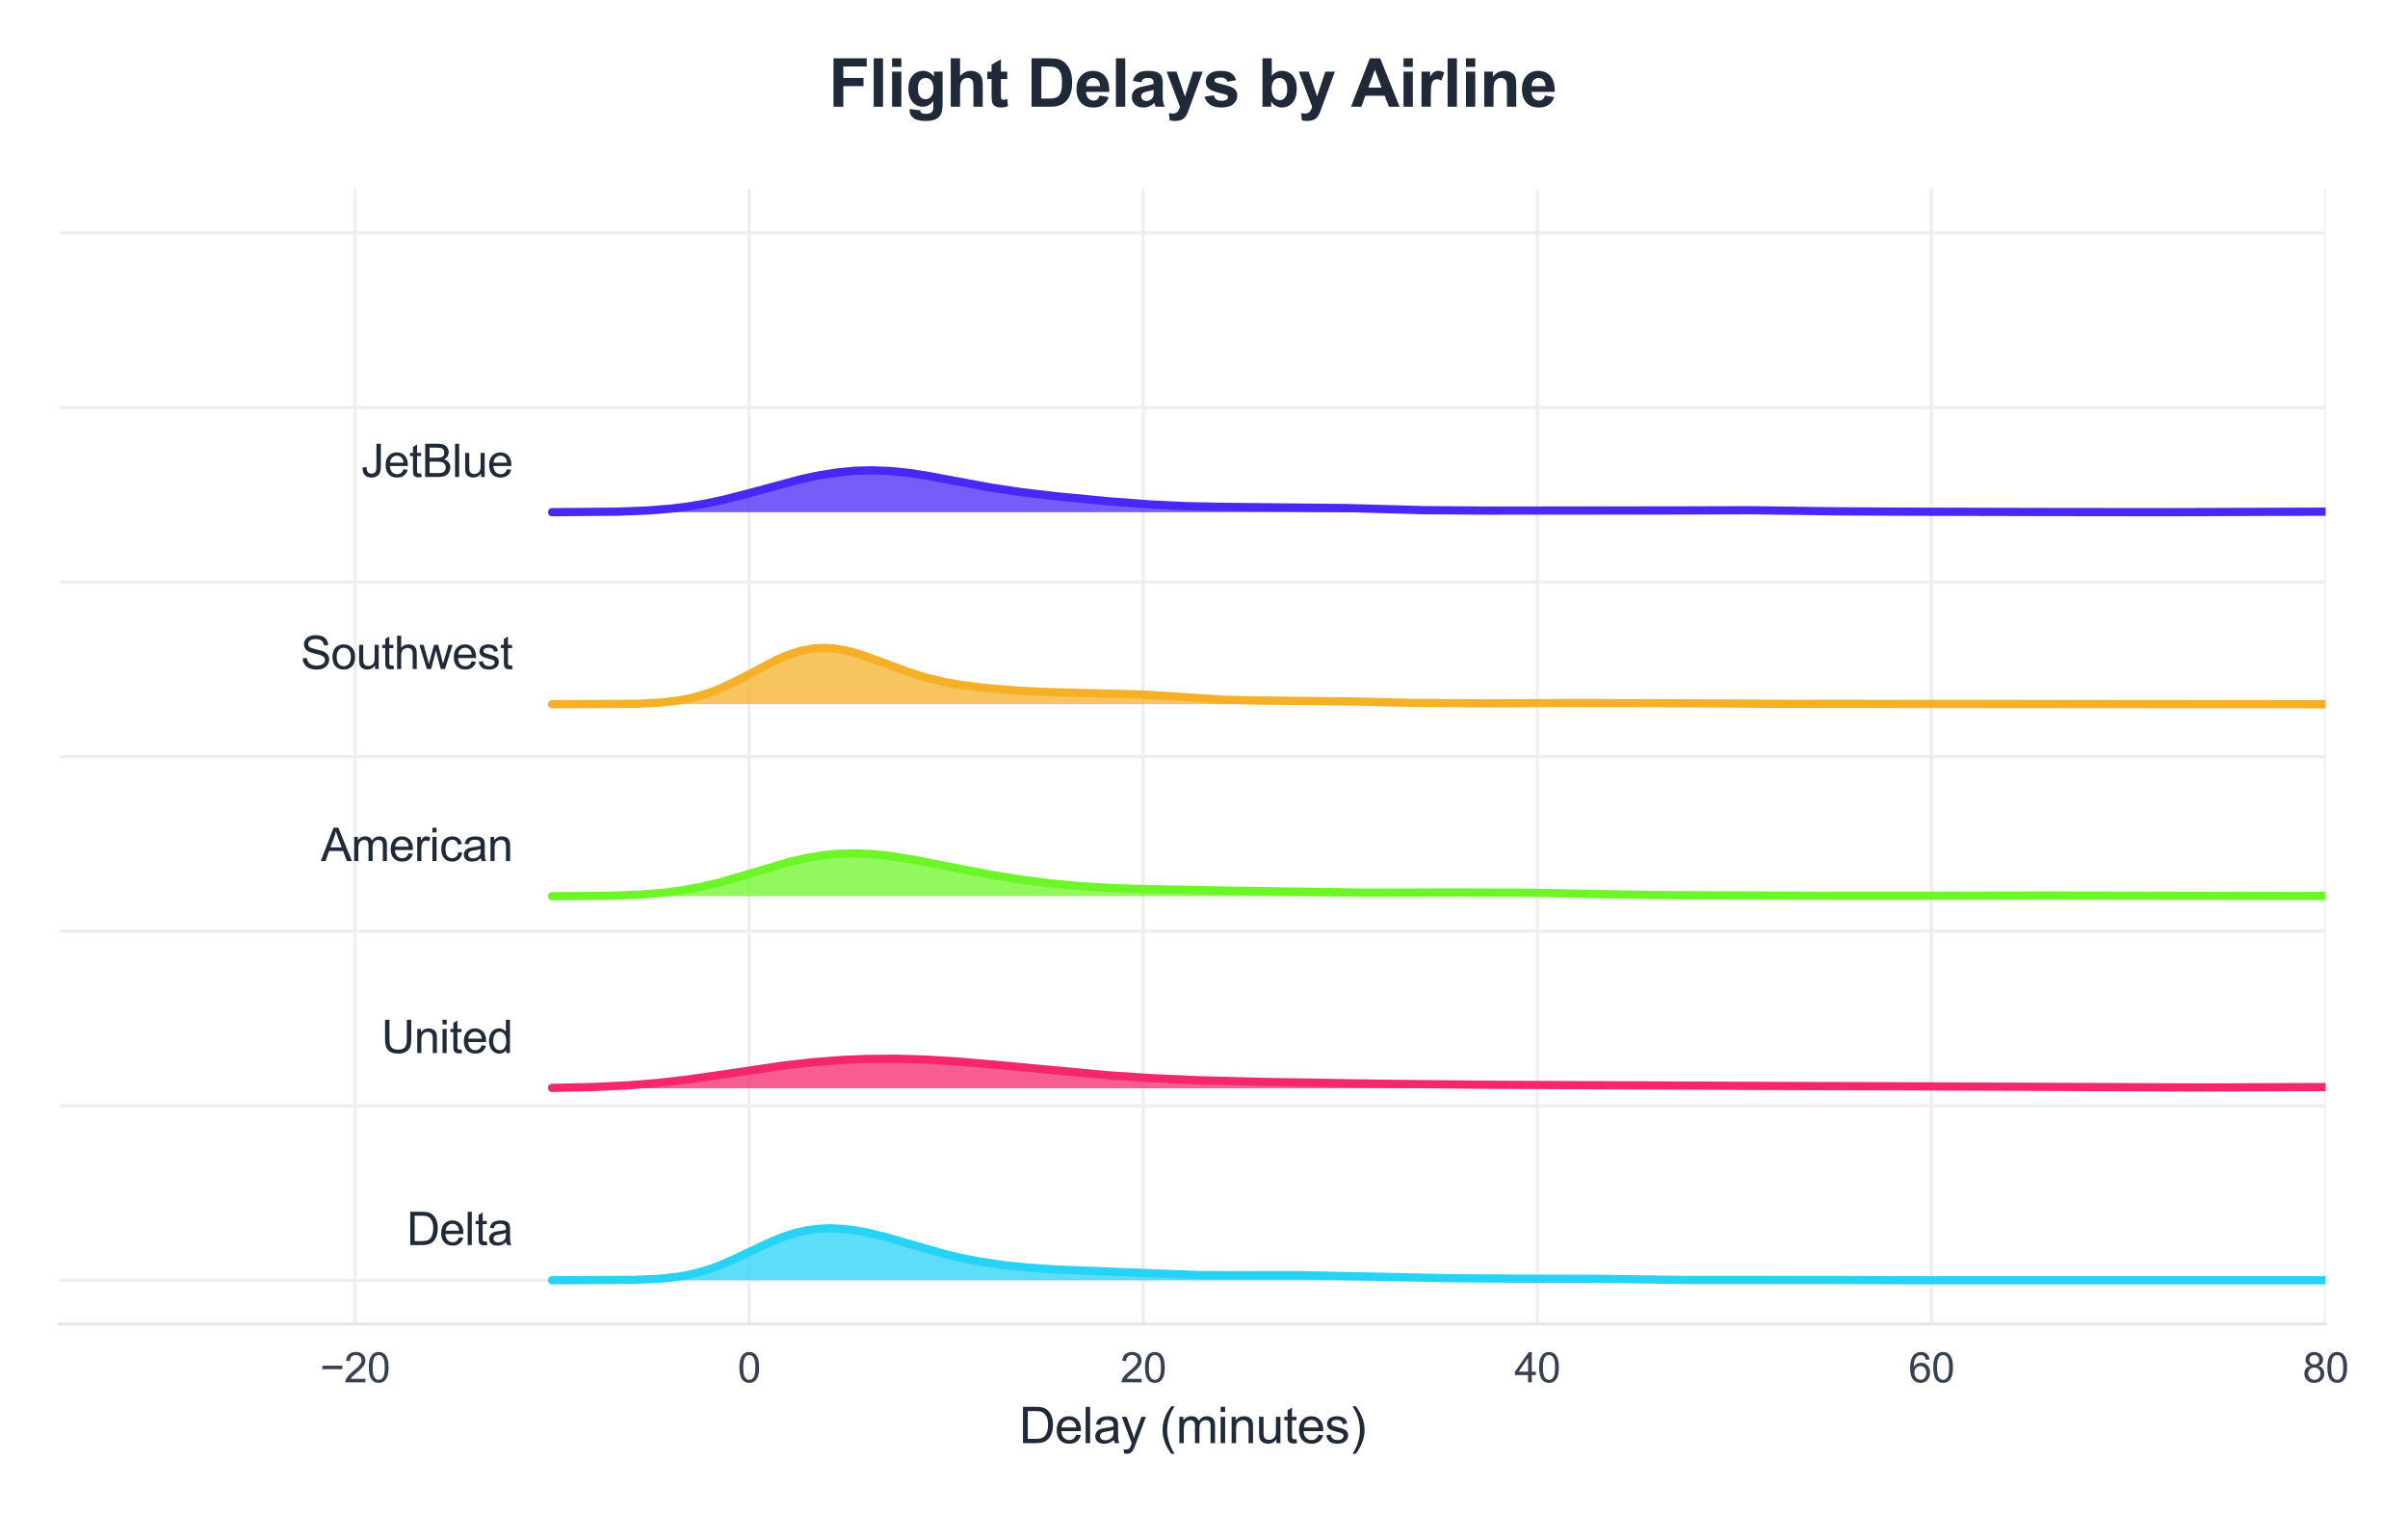 <?xml version="1.0" encoding="utf-8" standalone="no"?>
<!DOCTYPE svg PUBLIC "-//W3C//DTD SVG 1.1//EN"
  "http://www.w3.org/Graphics/SVG/1.1/DTD/svg11.dtd">
<svg xmlns:xlink="http://www.w3.org/1999/xlink" viewBox="0 0 583.226 366.502" xmlns="http://www.w3.org/2000/svg" version="1.1">
 <defs>
  <style type="text/css">*{stroke-linejoin: round; stroke-linecap: butt}</style>
 </defs>
 <g id="figure_1">
  <g id="patch_1">
   <path d="M 0 366.502 
L 583.226 366.502 
L 583.226 0 
L 0 0 
z
" style="fill: #ffffff"/>
  </g>
  <g id="axes_1">
   <g id="patch_2">
    <path d="M 14.4 320.695 
L 563.265 320.695 
L 563.265 45.852 
L 14.4 45.852 
z
" style="fill: #ffffff"/>
   </g>
   <g id="matplotlib.axis_1">
    <g id="xtick_1">
     <g id="line2d_1">
      <path d="M 85.991 320.695 
L 85.991 45.852 
" clip-path="url(#pe99f12d551)" style="fill: none; stroke: #eeeeee; stroke-width: 0.8; stroke-linecap: round"/>
     </g>
     <g id="text_1">
      <!-- −20 -->
      <g style="fill: #374151" transform="translate(77.51 334.853) scale(0.1 -0.1)">
       <defs>
        <path id="ArialMT-2212" d="M 3381 1997 
L 356 1997 
L 356 2522 
L 3381 2522 
L 3381 1997 
z
" transform="scale(0.016)"/>
        <path id="ArialMT-32" d="M 3222 541 
L 3222 0 
L 194 0 
Q 188 203 259 391 
Q 375 700 629 1000 
Q 884 1300 1366 1694 
Q 2113 2306 2375 2664 
Q 2638 3022 2638 3341 
Q 2638 3675 2398 3904 
Q 2159 4134 1775 4134 
Q 1369 4134 1125 3890 
Q 881 3647 878 3216 
L 300 3275 
Q 359 3922 746 4261 
Q 1134 4600 1788 4600 
Q 2447 4600 2831 4234 
Q 3216 3869 3216 3328 
Q 3216 3053 3103 2787 
Q 2991 2522 2730 2228 
Q 2469 1934 1863 1422 
Q 1356 997 1212 845 
Q 1069 694 975 541 
L 3222 541 
z
" transform="scale(0.016)"/>
        <path id="ArialMT-30" d="M 266 2259 
Q 266 3072 433 3567 
Q 600 4063 929 4331 
Q 1259 4600 1759 4600 
Q 2128 4600 2406 4451 
Q 2684 4303 2865 4023 
Q 3047 3744 3150 3342 
Q 3253 2941 3253 2259 
Q 3253 1453 3087 958 
Q 2922 463 2592 192 
Q 2263 -78 1759 -78 
Q 1097 -78 719 397 
Q 266 969 266 2259 
z
M 844 2259 
Q 844 1131 1108 757 
Q 1372 384 1759 384 
Q 2147 384 2411 759 
Q 2675 1134 2675 2259 
Q 2675 3391 2411 3762 
Q 2147 4134 1753 4134 
Q 1366 4134 1134 3806 
Q 844 3388 844 2259 
z
" transform="scale(0.016)"/>
       </defs>
       <use xlink:href="#ArialMT-2212"/>
       <use xlink:href="#ArialMT-32" transform="translate(58.398 0)"/>
       <use xlink:href="#ArialMT-30" transform="translate(114.014 0)"/>
      </g>
     </g>
    </g>
    <g id="xtick_2">
     <g id="line2d_2">
      <path d="M 181.446 320.695 
L 181.446 45.852 
" clip-path="url(#pe99f12d551)" style="fill: none; stroke: #eeeeee; stroke-width: 0.8; stroke-linecap: round"/>
     </g>
     <g id="text_2">
      <!-- 0 -->
      <g style="fill: #374151" transform="translate(178.665 334.853) scale(0.1 -0.1)">
       <use xlink:href="#ArialMT-30"/>
      </g>
     </g>
    </g>
    <g id="xtick_3">
     <g id="line2d_3">
      <path d="M 276.901 320.695 
L 276.901 45.852 
" clip-path="url(#pe99f12d551)" style="fill: none; stroke: #eeeeee; stroke-width: 0.8; stroke-linecap: round"/>
     </g>
     <g id="text_3">
      <!-- 20 -->
      <g style="fill: #374151" transform="translate(271.34 334.853) scale(0.1 -0.1)">
       <use xlink:href="#ArialMT-32"/>
       <use xlink:href="#ArialMT-30" transform="translate(55.615 0)"/>
      </g>
     </g>
    </g>
    <g id="xtick_4">
     <g id="line2d_4">
      <path d="M 372.355 320.695 
L 372.355 45.852 
" clip-path="url(#pe99f12d551)" style="fill: none; stroke: #eeeeee; stroke-width: 0.8; stroke-linecap: round"/>
     </g>
     <g id="text_4">
      <!-- 40 -->
      <g style="fill: #374151" transform="translate(366.794 334.853) scale(0.1 -0.1)">
       <defs>
        <path id="ArialMT-34" d="M 2069 0 
L 2069 1097 
L 81 1097 
L 81 1613 
L 2172 4581 
L 2631 4581 
L 2631 1613 
L 3250 1613 
L 3250 1097 
L 2631 1097 
L 2631 0 
L 2069 0 
z
M 2069 1613 
L 2069 3678 
L 634 1613 
L 2069 1613 
z
" transform="scale(0.016)"/>
       </defs>
       <use xlink:href="#ArialMT-34"/>
       <use xlink:href="#ArialMT-30" transform="translate(55.615 0)"/>
      </g>
     </g>
    </g>
    <g id="xtick_5">
     <g id="line2d_5">
      <path d="M 467.81 320.695 
L 467.81 45.852 
" clip-path="url(#pe99f12d551)" style="fill: none; stroke: #eeeeee; stroke-width: 0.8; stroke-linecap: round"/>
     </g>
     <g id="text_5">
      <!-- 60 -->
      <g style="fill: #374151" transform="translate(462.249 334.853) scale(0.1 -0.1)">
       <defs>
        <path id="ArialMT-36" d="M 3184 3459 
L 2625 3416 
Q 2550 3747 2413 3897 
Q 2184 4138 1850 4138 
Q 1581 4138 1378 3988 
Q 1113 3794 959 3422 
Q 806 3050 800 2363 
Q 1003 2672 1297 2822 
Q 1591 2972 1913 2972 
Q 2475 2972 2870 2558 
Q 3266 2144 3266 1488 
Q 3266 1056 3080 686 
Q 2894 316 2569 119 
Q 2244 -78 1831 -78 
Q 1128 -78 684 439 
Q 241 956 241 2144 
Q 241 3472 731 4075 
Q 1159 4600 1884 4600 
Q 2425 4600 2770 4297 
Q 3116 3994 3184 3459 
z
M 888 1484 
Q 888 1194 1011 928 
Q 1134 663 1356 523 
Q 1578 384 1822 384 
Q 2178 384 2434 671 
Q 2691 959 2691 1453 
Q 2691 1928 2437 2201 
Q 2184 2475 1800 2475 
Q 1419 2475 1153 2201 
Q 888 1928 888 1484 
z
" transform="scale(0.016)"/>
       </defs>
       <use xlink:href="#ArialMT-36"/>
       <use xlink:href="#ArialMT-30" transform="translate(55.615 0)"/>
      </g>
     </g>
    </g>
    <g id="xtick_6">
     <g id="line2d_6">
      <path d="M 563.265 320.695 
L 563.265 45.852 
" clip-path="url(#pe99f12d551)" style="fill: none; stroke: #eeeeee; stroke-width: 0.8; stroke-linecap: round"/>
     </g>
     <g id="text_6">
      <!-- 80 -->
      <g style="fill: #374151" transform="translate(557.704 334.853) scale(0.1 -0.1)">
       <defs>
        <path id="ArialMT-38" d="M 1131 2484 
Q 781 2613 612 2850 
Q 444 3088 444 3419 
Q 444 3919 803 4259 
Q 1163 4600 1759 4600 
Q 2359 4600 2725 4251 
Q 3091 3903 3091 3403 
Q 3091 3084 2923 2848 
Q 2756 2613 2416 2484 
Q 2838 2347 3058 2040 
Q 3278 1734 3278 1309 
Q 3278 722 2862 322 
Q 2447 -78 1769 -78 
Q 1091 -78 675 323 
Q 259 725 259 1325 
Q 259 1772 486 2073 
Q 713 2375 1131 2484 
z
M 1019 3438 
Q 1019 3113 1228 2906 
Q 1438 2700 1772 2700 
Q 2097 2700 2305 2904 
Q 2513 3109 2513 3406 
Q 2513 3716 2298 3927 
Q 2084 4138 1766 4138 
Q 1444 4138 1231 3931 
Q 1019 3725 1019 3438 
z
M 838 1322 
Q 838 1081 952 856 
Q 1066 631 1291 507 
Q 1516 384 1775 384 
Q 2178 384 2440 643 
Q 2703 903 2703 1303 
Q 2703 1709 2433 1975 
Q 2163 2241 1756 2241 
Q 1359 2241 1098 1978 
Q 838 1716 838 1322 
z
" transform="scale(0.016)"/>
       </defs>
       <use xlink:href="#ArialMT-38"/>
       <use xlink:href="#ArialMT-30" transform="translate(55.615 0)"/>
      </g>
     </g>
    </g>
    <g id="text_7">
     <!-- Delay (minutes) -->
     <g style="fill: #1f2937" transform="translate(246.823 349.576) scale(0.12 -0.12)">
      <defs>
       <path id="ArialMT-44" d="M 494 0 
L 494 4581 
L 2072 4581 
Q 2606 4581 2888 4516 
Q 3281 4425 3559 4188 
Q 3922 3881 4101 3404 
Q 4281 2928 4281 2316 
Q 4281 1794 4159 1391 
Q 4038 988 3847 723 
Q 3656 459 3429 307 
Q 3203 156 2883 78 
Q 2563 0 2147 0 
L 494 0 
z
M 1100 541 
L 2078 541 
Q 2531 541 2789 625 
Q 3047 709 3200 863 
Q 3416 1078 3536 1442 
Q 3656 1806 3656 2325 
Q 3656 3044 3420 3430 
Q 3184 3816 2847 3947 
Q 2603 4041 2063 4041 
L 1100 4041 
L 1100 541 
z
" transform="scale(0.016)"/>
       <path id="ArialMT-65" d="M 2694 1069 
L 3275 997 
Q 3138 488 2766 206 
Q 2394 -75 1816 -75 
Q 1088 -75 661 373 
Q 234 822 234 1631 
Q 234 2469 665 2931 
Q 1097 3394 1784 3394 
Q 2450 3394 2872 2941 
Q 3294 2488 3294 1666 
Q 3294 1616 3291 1516 
L 816 1516 
Q 847 969 1125 678 
Q 1403 388 1819 388 
Q 2128 388 2347 550 
Q 2566 713 2694 1069 
z
M 847 1978 
L 2700 1978 
Q 2663 2397 2488 2606 
Q 2219 2931 1791 2931 
Q 1403 2931 1139 2672 
Q 875 2413 847 1978 
z
" transform="scale(0.016)"/>
       <path id="ArialMT-6c" d="M 409 0 
L 409 4581 
L 972 4581 
L 972 0 
L 409 0 
z
" transform="scale(0.016)"/>
       <path id="ArialMT-61" d="M 2588 409 
Q 2275 144 1986 34 
Q 1697 -75 1366 -75 
Q 819 -75 525 192 
Q 231 459 231 875 
Q 231 1119 342 1320 
Q 453 1522 633 1644 
Q 813 1766 1038 1828 
Q 1203 1872 1538 1913 
Q 2219 1994 2541 2106 
Q 2544 2222 2544 2253 
Q 2544 2597 2384 2738 
Q 2169 2928 1744 2928 
Q 1347 2928 1158 2789 
Q 969 2650 878 2297 
L 328 2372 
Q 403 2725 575 2942 
Q 747 3159 1072 3276 
Q 1397 3394 1825 3394 
Q 2250 3394 2515 3294 
Q 2781 3194 2906 3042 
Q 3031 2891 3081 2659 
Q 3109 2516 3109 2141 
L 3109 1391 
Q 3109 606 3145 398 
Q 3181 191 3288 0 
L 2700 0 
Q 2613 175 2588 409 
z
M 2541 1666 
Q 2234 1541 1622 1453 
Q 1275 1403 1131 1340 
Q 988 1278 909 1158 
Q 831 1038 831 891 
Q 831 666 1001 516 
Q 1172 366 1500 366 
Q 1825 366 2078 508 
Q 2331 650 2450 897 
Q 2541 1088 2541 1459 
L 2541 1666 
z
" transform="scale(0.016)"/>
       <path id="ArialMT-79" d="M 397 -1278 
L 334 -750 
Q 519 -800 656 -800 
Q 844 -800 956 -737 
Q 1069 -675 1141 -563 
Q 1194 -478 1313 -144 
Q 1328 -97 1363 -6 
L 103 3319 
L 709 3319 
L 1400 1397 
Q 1534 1031 1641 628 
Q 1738 1016 1872 1384 
L 2581 3319 
L 3144 3319 
L 1881 -56 
Q 1678 -603 1566 -809 
Q 1416 -1088 1222 -1217 
Q 1028 -1347 759 -1347 
Q 597 -1347 397 -1278 
z
" transform="scale(0.016)"/>
       <path id="ArialMT-20" transform="scale(0.016)"/>
       <path id="ArialMT-28" d="M 1497 -1347 
Q 1031 -759 709 28 
Q 388 816 388 1659 
Q 388 2403 628 3084 
Q 909 3875 1497 4659 
L 1900 4659 
Q 1522 4009 1400 3731 
Q 1209 3300 1100 2831 
Q 966 2247 966 1656 
Q 966 153 1900 -1347 
L 1497 -1347 
z
" transform="scale(0.016)"/>
       <path id="ArialMT-6d" d="M 422 0 
L 422 3319 
L 925 3319 
L 925 2853 
Q 1081 3097 1340 3245 
Q 1600 3394 1931 3394 
Q 2300 3394 2536 3241 
Q 2772 3088 2869 2813 
Q 3263 3394 3894 3394 
Q 4388 3394 4653 3120 
Q 4919 2847 4919 2278 
L 4919 0 
L 4359 0 
L 4359 2091 
Q 4359 2428 4304 2576 
Q 4250 2725 4106 2815 
Q 3963 2906 3769 2906 
Q 3419 2906 3187 2673 
Q 2956 2441 2956 1928 
L 2956 0 
L 2394 0 
L 2394 2156 
Q 2394 2531 2256 2718 
Q 2119 2906 1806 2906 
Q 1569 2906 1367 2781 
Q 1166 2656 1075 2415 
Q 984 2175 984 1722 
L 984 0 
L 422 0 
z
" transform="scale(0.016)"/>
       <path id="ArialMT-69" d="M 425 3934 
L 425 4581 
L 988 4581 
L 988 3934 
L 425 3934 
z
M 425 0 
L 425 3319 
L 988 3319 
L 988 0 
L 425 0 
z
" transform="scale(0.016)"/>
       <path id="ArialMT-6e" d="M 422 0 
L 422 3319 
L 928 3319 
L 928 2847 
Q 1294 3394 1984 3394 
Q 2284 3394 2536 3286 
Q 2788 3178 2913 3003 
Q 3038 2828 3088 2588 
Q 3119 2431 3119 2041 
L 3119 0 
L 2556 0 
L 2556 2019 
Q 2556 2363 2490 2533 
Q 2425 2703 2258 2804 
Q 2091 2906 1866 2906 
Q 1506 2906 1245 2678 
Q 984 2450 984 1813 
L 984 0 
L 422 0 
z
" transform="scale(0.016)"/>
       <path id="ArialMT-75" d="M 2597 0 
L 2597 488 
Q 2209 -75 1544 -75 
Q 1250 -75 995 37 
Q 741 150 617 320 
Q 494 491 444 738 
Q 409 903 409 1263 
L 409 3319 
L 972 3319 
L 972 1478 
Q 972 1038 1006 884 
Q 1059 663 1231 536 
Q 1403 409 1656 409 
Q 1909 409 2131 539 
Q 2353 669 2445 892 
Q 2538 1116 2538 1541 
L 2538 3319 
L 3100 3319 
L 3100 0 
L 2597 0 
z
" transform="scale(0.016)"/>
       <path id="ArialMT-74" d="M 1650 503 
L 1731 6 
Q 1494 -44 1306 -44 
Q 1000 -44 831 53 
Q 663 150 594 308 
Q 525 466 525 972 
L 525 2881 
L 113 2881 
L 113 3319 
L 525 3319 
L 525 4141 
L 1084 4478 
L 1084 3319 
L 1650 3319 
L 1650 2881 
L 1084 2881 
L 1084 941 
Q 1084 700 1114 631 
Q 1144 563 1211 522 
Q 1278 481 1403 481 
Q 1497 481 1650 503 
z
" transform="scale(0.016)"/>
       <path id="ArialMT-73" d="M 197 991 
L 753 1078 
Q 800 744 1014 566 
Q 1228 388 1613 388 
Q 2000 388 2187 545 
Q 2375 703 2375 916 
Q 2375 1106 2209 1216 
Q 2094 1291 1634 1406 
Q 1016 1563 777 1677 
Q 538 1791 414 1992 
Q 291 2194 291 2438 
Q 291 2659 392 2848 
Q 494 3038 669 3163 
Q 800 3259 1026 3326 
Q 1253 3394 1513 3394 
Q 1903 3394 2198 3281 
Q 2494 3169 2634 2976 
Q 2775 2784 2828 2463 
L 2278 2388 
Q 2241 2644 2061 2787 
Q 1881 2931 1553 2931 
Q 1166 2931 1000 2803 
Q 834 2675 834 2503 
Q 834 2394 903 2306 
Q 972 2216 1119 2156 
Q 1203 2125 1616 2013 
Q 2213 1853 2448 1751 
Q 2684 1650 2818 1456 
Q 2953 1263 2953 975 
Q 2953 694 2789 445 
Q 2625 197 2315 61 
Q 2006 -75 1616 -75 
Q 969 -75 630 194 
Q 291 463 197 991 
z
" transform="scale(0.016)"/>
       <path id="ArialMT-29" d="M 791 -1347 
L 388 -1347 
Q 1322 153 1322 1656 
Q 1322 2244 1188 2822 
Q 1081 3291 891 3722 
Q 769 4003 388 4659 
L 791 4659 
Q 1378 3875 1659 3084 
Q 1900 2403 1900 1659 
Q 1900 816 1576 28 
Q 1253 -759 791 -1347 
z
" transform="scale(0.016)"/>
      </defs>
      <use xlink:href="#ArialMT-44"/>
      <use xlink:href="#ArialMT-65" transform="translate(72.217 0)"/>
      <use xlink:href="#ArialMT-6c" transform="translate(127.832 0)"/>
      <use xlink:href="#ArialMT-61" transform="translate(150.049 0)"/>
      <use xlink:href="#ArialMT-79" transform="translate(205.664 0)"/>
      <use xlink:href="#ArialMT-20" transform="translate(255.664 0)"/>
      <use xlink:href="#ArialMT-28" transform="translate(283.447 0)"/>
      <use xlink:href="#ArialMT-6d" transform="translate(316.748 0)"/>
      <use xlink:href="#ArialMT-69" transform="translate(400.049 0)"/>
      <use xlink:href="#ArialMT-6e" transform="translate(422.266 0)"/>
      <use xlink:href="#ArialMT-75" transform="translate(477.881 0)"/>
      <use xlink:href="#ArialMT-74" transform="translate(533.496 0)"/>
      <use xlink:href="#ArialMT-65" transform="translate(561.279 0)"/>
      <use xlink:href="#ArialMT-73" transform="translate(616.895 0)"/>
      <use xlink:href="#ArialMT-29" transform="translate(666.895 0)"/>
     </g>
    </g>
   </g>
   <g id="matplotlib.axis_2">
    <g id="ytick_1">
     <g id="line2d_7">
      <path d="M 14.4 310.124 
L 563.265 310.124 
" clip-path="url(#pe99f12d551)" style="fill: none; stroke: #eeeeee; stroke-width: 0.8; stroke-linecap: round"/>
     </g>
    </g>
    <g id="ytick_2">
     <g id="line2d_8">
      <path d="M 14.4 267.841 
L 563.265 267.841 
" clip-path="url(#pe99f12d551)" style="fill: none; stroke: #eeeeee; stroke-width: 0.8; stroke-linecap: round"/>
     </g>
    </g>
    <g id="ytick_3">
     <g id="line2d_9">
      <path d="M 14.4 225.557 
L 563.265 225.557 
" clip-path="url(#pe99f12d551)" style="fill: none; stroke: #eeeeee; stroke-width: 0.8; stroke-linecap: round"/>
     </g>
    </g>
    <g id="ytick_4">
     <g id="line2d_10">
      <path d="M 14.4 183.274 
L 563.265 183.274 
" clip-path="url(#pe99f12d551)" style="fill: none; stroke: #eeeeee; stroke-width: 0.8; stroke-linecap: round"/>
     </g>
    </g>
    <g id="ytick_5">
     <g id="line2d_11">
      <path d="M 14.4 140.99 
L 563.265 140.99 
" clip-path="url(#pe99f12d551)" style="fill: none; stroke: #eeeeee; stroke-width: 0.8; stroke-linecap: round"/>
     </g>
    </g>
    <g id="ytick_6">
     <g id="line2d_12">
      <path d="M 14.4 98.707 
L 563.265 98.707 
" clip-path="url(#pe99f12d551)" style="fill: none; stroke: #eeeeee; stroke-width: 0.8; stroke-linecap: round"/>
     </g>
    </g>
    <g id="ytick_7">
     <g id="line2d_13">
      <path d="M 14.4 56.423 
L 563.265 56.423 
" clip-path="url(#pe99f12d551)" style="fill: none; stroke: #eeeeee; stroke-width: 0.8; stroke-linecap: round"/>
     </g>
    </g>
   </g>
   <g id="FillBetweenPolyCollection_1">
    <defs>
     <path id="m9edb51bd30" d="M 133.718 -56.378 
L 133.718 -56.377 
L 135.155 -56.377 
L 136.592 -56.377 
L 138.028 -56.377 
L 139.465 -56.377 
L 140.902 -56.377 
L 142.338 -56.377 
L 143.775 -56.377 
L 145.211 -56.377 
L 146.648 -56.377 
L 148.085 -56.377 
L 149.521 -56.377 
L 150.958 -56.377 
L 152.394 -56.377 
L 153.831 -56.377 
L 155.268 -56.377 
L 156.704 -56.377 
L 158.141 -56.377 
L 159.577 -56.377 
L 161.014 -56.377 
L 162.451 -56.377 
L 163.887 -56.377 
L 165.324 -56.377 
L 166.761 -56.377 
L 168.197 -56.377 
L 169.634 -56.377 
L 171.07 -56.377 
L 172.507 -56.377 
L 173.944 -56.377 
L 175.38 -56.377 
L 176.817 -56.377 
L 178.253 -56.377 
L 179.69 -56.377 
L 181.127 -56.377 
L 182.563 -56.377 
L 184 -56.377 
L 185.436 -56.377 
L 186.873 -56.377 
L 188.31 -56.377 
L 189.746 -56.377 
L 191.183 -56.377 
L 192.62 -56.377 
L 194.056 -56.377 
L 195.493 -56.377 
L 196.929 -56.377 
L 198.366 -56.377 
L 199.803 -56.377 
L 201.239 -56.377 
L 202.676 -56.377 
L 204.112 -56.377 
L 205.549 -56.377 
L 206.986 -56.377 
L 208.422 -56.377 
L 209.859 -56.377 
L 211.295 -56.377 
L 212.732 -56.377 
L 214.169 -56.377 
L 215.605 -56.377 
L 217.042 -56.377 
L 218.478 -56.377 
L 219.915 -56.377 
L 221.352 -56.377 
L 222.788 -56.377 
L 224.225 -56.377 
L 225.662 -56.377 
L 227.098 -56.377 
L 228.535 -56.377 
L 229.971 -56.377 
L 231.408 -56.377 
L 232.845 -56.377 
L 234.281 -56.377 
L 235.718 -56.377 
L 237.154 -56.377 
L 238.591 -56.377 
L 240.028 -56.377 
L 241.464 -56.377 
L 242.901 -56.377 
L 244.337 -56.377 
L 245.774 -56.377 
L 247.211 -56.377 
L 248.647 -56.377 
L 250.084 -56.377 
L 251.521 -56.377 
L 252.957 -56.377 
L 254.394 -56.377 
L 255.83 -56.377 
L 257.267 -56.377 
L 258.704 -56.377 
L 260.14 -56.377 
L 261.577 -56.377 
L 263.013 -56.377 
L 264.45 -56.377 
L 265.887 -56.377 
L 267.323 -56.377 
L 268.76 -56.377 
L 270.196 -56.377 
L 271.633 -56.377 
L 273.07 -56.377 
L 274.506 -56.377 
L 275.943 -56.377 
L 277.38 -56.377 
L 278.816 -56.377 
L 280.253 -56.377 
L 281.689 -56.377 
L 283.126 -56.377 
L 284.563 -56.377 
L 285.999 -56.377 
L 287.436 -56.377 
L 288.872 -56.377 
L 290.309 -56.377 
L 291.746 -56.377 
L 293.182 -56.377 
L 294.619 -56.377 
L 296.055 -56.377 
L 297.492 -56.377 
L 298.929 -56.377 
L 300.365 -56.377 
L 301.802 -56.377 
L 303.239 -56.377 
L 304.675 -56.377 
L 306.112 -56.377 
L 307.548 -56.377 
L 308.985 -56.377 
L 310.422 -56.377 
L 311.858 -56.377 
L 313.295 -56.377 
L 314.731 -56.377 
L 316.168 -56.377 
L 317.605 -56.377 
L 319.041 -56.377 
L 320.478 -56.377 
L 321.914 -56.377 
L 323.351 -56.377 
L 324.788 -56.377 
L 326.224 -56.377 
L 327.661 -56.377 
L 329.097 -56.377 
L 330.534 -56.377 
L 331.971 -56.377 
L 333.407 -56.377 
L 334.844 -56.377 
L 336.281 -56.377 
L 337.717 -56.377 
L 339.154 -56.377 
L 340.59 -56.377 
L 342.027 -56.377 
L 343.464 -56.377 
L 344.9 -56.377 
L 346.337 -56.377 
L 347.773 -56.377 
L 349.21 -56.377 
L 350.647 -56.377 
L 352.083 -56.377 
L 353.52 -56.377 
L 354.956 -56.377 
L 356.393 -56.377 
L 357.83 -56.377 
L 359.266 -56.377 
L 360.703 -56.377 
L 362.14 -56.377 
L 363.576 -56.377 
L 365.013 -56.377 
L 366.449 -56.377 
L 367.886 -56.377 
L 369.323 -56.377 
L 370.759 -56.377 
L 372.196 -56.377 
L 373.632 -56.377 
L 375.069 -56.377 
L 376.506 -56.377 
L 377.942 -56.377 
L 379.379 -56.377 
L 380.815 -56.377 
L 382.252 -56.377 
L 383.689 -56.377 
L 385.125 -56.377 
L 386.562 -56.377 
L 387.999 -56.377 
L 389.435 -56.377 
L 390.872 -56.377 
L 392.308 -56.377 
L 393.745 -56.377 
L 395.182 -56.377 
L 396.618 -56.377 
L 398.055 -56.377 
L 399.491 -56.377 
L 400.928 -56.377 
L 402.365 -56.377 
L 403.801 -56.377 
L 405.238 -56.377 
L 406.674 -56.377 
L 408.111 -56.377 
L 409.548 -56.377 
L 410.984 -56.377 
L 412.421 -56.377 
L 413.858 -56.377 
L 415.294 -56.377 
L 416.731 -56.377 
L 418.167 -56.377 
L 419.604 -56.377 
L 421.041 -56.377 
L 422.477 -56.377 
L 423.914 -56.377 
L 425.35 -56.377 
L 426.787 -56.377 
L 428.224 -56.377 
L 429.66 -56.377 
L 431.097 -56.377 
L 432.533 -56.377 
L 433.97 -56.377 
L 435.407 -56.377 
L 436.843 -56.377 
L 438.28 -56.377 
L 439.717 -56.377 
L 441.153 -56.377 
L 442.59 -56.377 
L 444.026 -56.377 
L 445.463 -56.377 
L 446.9 -56.377 
L 448.336 -56.377 
L 449.773 -56.377 
L 451.209 -56.377 
L 452.646 -56.377 
L 454.083 -56.377 
L 455.519 -56.377 
L 456.956 -56.377 
L 458.392 -56.377 
L 459.829 -56.377 
L 461.266 -56.377 
L 462.702 -56.377 
L 464.139 -56.377 
L 465.575 -56.377 
L 467.012 -56.377 
L 468.449 -56.377 
L 469.885 -56.377 
L 471.322 -56.377 
L 472.759 -56.377 
L 474.195 -56.377 
L 475.632 -56.377 
L 477.068 -56.377 
L 478.505 -56.377 
L 479.942 -56.377 
L 481.378 -56.377 
L 482.815 -56.377 
L 484.251 -56.377 
L 485.688 -56.377 
L 487.125 -56.377 
L 488.561 -56.377 
L 489.998 -56.377 
L 491.434 -56.377 
L 492.871 -56.377 
L 494.308 -56.377 
L 495.744 -56.377 
L 497.181 -56.377 
L 498.618 -56.377 
L 500.054 -56.377 
L 501.491 -56.377 
L 502.927 -56.377 
L 504.364 -56.377 
L 505.801 -56.377 
L 507.237 -56.377 
L 508.674 -56.377 
L 510.11 -56.377 
L 511.547 -56.377 
L 512.984 -56.377 
L 514.42 -56.377 
L 515.857 -56.377 
L 517.293 -56.377 
L 518.73 -56.377 
L 520.167 -56.377 
L 521.603 -56.377 
L 523.04 -56.377 
L 524.477 -56.377 
L 525.913 -56.377 
L 527.35 -56.377 
L 528.786 -56.377 
L 530.223 -56.377 
L 531.66 -56.377 
L 533.096 -56.377 
L 534.533 -56.377 
L 535.969 -56.377 
L 537.406 -56.377 
L 538.843 -56.377 
L 540.279 -56.377 
L 541.716 -56.377 
L 543.152 -56.377 
L 544.589 -56.377 
L 546.026 -56.377 
L 547.462 -56.377 
L 548.899 -56.377 
L 550.336 -56.377 
L 551.772 -56.377 
L 553.209 -56.377 
L 554.645 -56.377 
L 556.082 -56.377 
L 557.519 -56.377 
L 558.955 -56.377 
L 560.392 -56.377 
L 561.828 -56.377 
L 563.265 -56.377 
L 563.265 -56.377 
L 563.265 -56.377 
L 561.828 -56.377 
L 560.392 -56.377 
L 558.955 -56.377 
L 557.519 -56.377 
L 556.082 -56.377 
L 554.645 -56.377 
L 553.209 -56.377 
L 551.772 -56.377 
L 550.336 -56.377 
L 548.899 -56.377 
L 547.462 -56.377 
L 546.026 -56.377 
L 544.589 -56.377 
L 543.152 -56.377 
L 541.716 -56.377 
L 540.279 -56.377 
L 538.843 -56.377 
L 537.406 -56.377 
L 535.969 -56.377 
L 534.533 -56.377 
L 533.096 -56.377 
L 531.66 -56.377 
L 530.223 -56.377 
L 528.786 -56.377 
L 527.35 -56.377 
L 525.913 -56.377 
L 524.477 -56.377 
L 523.04 -56.377 
L 521.603 -56.377 
L 520.167 -56.377 
L 518.73 -56.377 
L 517.293 -56.377 
L 515.857 -56.377 
L 514.42 -56.377 
L 512.984 -56.377 
L 511.547 -56.377 
L 510.11 -56.377 
L 508.674 -56.377 
L 507.237 -56.377 
L 505.801 -56.377 
L 504.364 -56.377 
L 502.927 -56.377 
L 501.491 -56.377 
L 500.054 -56.377 
L 498.618 -56.377 
L 497.181 -56.377 
L 495.744 -56.377 
L 494.308 -56.377 
L 492.871 -56.377 
L 491.434 -56.377 
L 489.998 -56.377 
L 488.561 -56.377 
L 487.125 -56.377 
L 485.688 -56.377 
L 484.251 -56.377 
L 482.815 -56.377 
L 481.378 -56.377 
L 479.942 -56.377 
L 478.505 -56.377 
L 477.068 -56.377 
L 475.632 -56.377 
L 474.195 -56.377 
L 472.759 -56.378 
L 471.322 -56.378 
L 469.885 -56.378 
L 468.449 -56.378 
L 467.012 -56.378 
L 465.575 -56.378 
L 464.139 -56.379 
L 462.702 -56.379 
L 461.266 -56.38 
L 459.829 -56.381 
L 458.392 -56.382 
L 456.956 -56.384 
L 455.519 -56.387 
L 454.083 -56.39 
L 452.646 -56.394 
L 451.209 -56.399 
L 449.773 -56.405 
L 448.336 -56.412 
L 446.9 -56.421 
L 445.463 -56.431 
L 444.026 -56.442 
L 442.59 -56.454 
L 441.153 -56.466 
L 439.717 -56.48 
L 438.28 -56.494 
L 436.843 -56.507 
L 435.407 -56.52 
L 433.97 -56.532 
L 432.533 -56.543 
L 431.097 -56.551 
L 429.66 -56.557 
L 428.224 -56.561 
L 426.787 -56.562 
L 425.35 -56.56 
L 423.914 -56.555 
L 422.477 -56.549 
L 421.041 -56.54 
L 419.604 -56.529 
L 418.167 -56.518 
L 416.731 -56.506 
L 415.294 -56.494 
L 413.858 -56.482 
L 412.421 -56.472 
L 410.984 -56.464 
L 409.548 -56.458 
L 408.111 -56.455 
L 406.674 -56.454 
L 405.238 -56.457 
L 403.801 -56.463 
L 402.365 -56.472 
L 400.928 -56.485 
L 399.491 -56.502 
L 398.055 -56.521 
L 396.618 -56.544 
L 395.182 -56.569 
L 393.745 -56.595 
L 392.308 -56.623 
L 390.872 -56.652 
L 389.435 -56.68 
L 387.999 -56.707 
L 386.562 -56.732 
L 385.125 -56.754 
L 383.689 -56.773 
L 382.252 -56.788 
L 380.815 -56.8 
L 379.379 -56.807 
L 377.942 -56.811 
L 376.506 -56.811 
L 375.069 -56.808 
L 373.632 -56.802 
L 372.196 -56.795 
L 370.759 -56.787 
L 369.323 -56.779 
L 367.886 -56.772 
L 366.449 -56.767 
L 365.013 -56.764 
L 363.576 -56.763 
L 362.14 -56.766 
L 360.703 -56.772 
L 359.266 -56.781 
L 357.83 -56.793 
L 356.393 -56.808 
L 354.956 -56.824 
L 353.52 -56.843 
L 352.083 -56.862 
L 350.647 -56.882 
L 349.21 -56.903 
L 347.773 -56.922 
L 346.337 -56.942 
L 344.9 -56.96 
L 343.464 -56.979 
L 342.027 -56.996 
L 340.59 -57.013 
L 339.154 -57.031 
L 337.717 -57.049 
L 336.281 -57.069 
L 334.844 -57.091 
L 333.407 -57.115 
L 331.971 -57.142 
L 330.534 -57.172 
L 329.097 -57.206 
L 327.661 -57.243 
L 326.224 -57.283 
L 324.788 -57.327 
L 323.351 -57.372 
L 321.914 -57.418 
L 320.478 -57.464 
L 319.041 -57.509 
L 317.605 -57.552 
L 316.168 -57.59 
L 314.731 -57.623 
L 313.295 -57.65 
L 311.858 -57.671 
L 310.422 -57.685 
L 308.985 -57.691 
L 307.548 -57.691 
L 306.112 -57.685 
L 304.675 -57.675 
L 303.239 -57.661 
L 301.802 -57.646 
L 300.365 -57.63 
L 298.929 -57.616 
L 297.492 -57.606 
L 296.055 -57.601 
L 294.619 -57.602 
L 293.182 -57.611 
L 291.746 -57.628 
L 290.309 -57.653 
L 288.872 -57.686 
L 287.436 -57.728 
L 285.999 -57.777 
L 284.563 -57.832 
L 283.126 -57.892 
L 281.689 -57.955 
L 280.253 -58.021 
L 278.816 -58.087 
L 277.38 -58.153 
L 275.943 -58.218 
L 274.506 -58.28 
L 273.07 -58.339 
L 271.633 -58.396 
L 270.196 -58.449 
L 268.76 -58.5 
L 267.323 -58.549 
L 265.887 -58.597 
L 264.45 -58.644 
L 263.013 -58.692 
L 261.577 -58.741 
L 260.14 -58.794 
L 258.704 -58.851 
L 257.267 -58.913 
L 255.83 -58.983 
L 254.394 -59.06 
L 252.957 -59.146 
L 251.521 -59.243 
L 250.084 -59.35 
L 248.647 -59.469 
L 247.211 -59.601 
L 245.774 -59.745 
L 244.337 -59.904 
L 242.901 -60.077 
L 241.464 -60.266 
L 240.028 -60.471 
L 238.591 -60.693 
L 237.154 -60.934 
L 235.718 -61.195 
L 234.281 -61.475 
L 232.845 -61.777 
L 231.408 -62.1 
L 229.971 -62.444 
L 228.535 -62.808 
L 227.098 -63.192 
L 225.662 -63.591 
L 224.225 -64.005 
L 222.788 -64.428 
L 221.352 -64.858 
L 219.915 -65.29 
L 218.478 -65.719 
L 217.042 -66.14 
L 215.605 -66.549 
L 214.169 -66.94 
L 212.732 -67.31 
L 211.295 -67.653 
L 209.859 -67.966 
L 208.422 -68.243 
L 206.986 -68.482 
L 205.549 -68.678 
L 204.112 -68.826 
L 202.676 -68.923 
L 201.239 -68.963 
L 199.803 -68.944 
L 198.366 -68.861 
L 196.929 -68.711 
L 195.493 -68.492 
L 194.056 -68.203 
L 192.62 -67.844 
L 191.183 -67.417 
L 189.746 -66.926 
L 188.31 -66.377 
L 186.873 -65.776 
L 185.436 -65.133 
L 184 -64.458 
L 182.563 -63.764 
L 181.127 -63.061 
L 179.69 -62.362 
L 178.253 -61.679 
L 176.817 -61.022 
L 175.38 -60.399 
L 173.944 -59.82 
L 172.507 -59.289 
L 171.07 -58.81 
L 169.634 -58.384 
L 168.197 -58.012 
L 166.761 -57.692 
L 165.324 -57.421 
L 163.887 -57.195 
L 162.451 -57.009 
L 161.014 -56.859 
L 159.577 -56.739 
L 158.141 -56.646 
L 156.704 -56.574 
L 155.268 -56.519 
L 153.831 -56.478 
L 152.394 -56.448 
L 150.958 -56.426 
L 149.521 -56.411 
L 148.085 -56.4 
L 146.648 -56.392 
L 145.211 -56.387 
L 143.775 -56.384 
L 142.338 -56.381 
L 140.902 -56.38 
L 139.465 -56.379 
L 138.028 -56.378 
L 136.592 -56.378 
L 135.155 -56.378 
L 133.718 -56.378 
z
"/>
    </defs>
    <g clip-path="url(#pe99f12d551)">
     <use xlink:href="#m9edb51bd30" x="0" y="366.502" style="fill: #27d3f5; fill-opacity: 0.75"/>
    </g>
   </g>
   <g id="FillBetweenPolyCollection_2">
    <defs>
     <path id="mdabebcc2fa" d="M 133.718 -102.979 
L 133.718 -102.889 
L 135.155 -102.889 
L 136.592 -102.889 
L 138.028 -102.889 
L 139.465 -102.889 
L 140.902 -102.889 
L 142.338 -102.889 
L 143.775 -102.889 
L 145.211 -102.889 
L 146.648 -102.889 
L 148.085 -102.889 
L 149.521 -102.889 
L 150.958 -102.889 
L 152.394 -102.889 
L 153.831 -102.889 
L 155.268 -102.889 
L 156.704 -102.889 
L 158.141 -102.889 
L 159.577 -102.889 
L 161.014 -102.889 
L 162.451 -102.889 
L 163.887 -102.889 
L 165.324 -102.889 
L 166.761 -102.889 
L 168.197 -102.889 
L 169.634 -102.889 
L 171.07 -102.889 
L 172.507 -102.889 
L 173.944 -102.889 
L 175.38 -102.889 
L 176.817 -102.889 
L 178.253 -102.889 
L 179.69 -102.889 
L 181.127 -102.889 
L 182.563 -102.889 
L 184 -102.889 
L 185.436 -102.889 
L 186.873 -102.889 
L 188.31 -102.889 
L 189.746 -102.889 
L 191.183 -102.889 
L 192.62 -102.889 
L 194.056 -102.889 
L 195.493 -102.889 
L 196.929 -102.889 
L 198.366 -102.889 
L 199.803 -102.889 
L 201.239 -102.889 
L 202.676 -102.889 
L 204.112 -102.889 
L 205.549 -102.889 
L 206.986 -102.889 
L 208.422 -102.889 
L 209.859 -102.889 
L 211.295 -102.889 
L 212.732 -102.889 
L 214.169 -102.889 
L 215.605 -102.889 
L 217.042 -102.889 
L 218.478 -102.889 
L 219.915 -102.889 
L 221.352 -102.889 
L 222.788 -102.889 
L 224.225 -102.889 
L 225.662 -102.889 
L 227.098 -102.889 
L 228.535 -102.889 
L 229.971 -102.889 
L 231.408 -102.889 
L 232.845 -102.889 
L 234.281 -102.889 
L 235.718 -102.889 
L 237.154 -102.889 
L 238.591 -102.889 
L 240.028 -102.889 
L 241.464 -102.889 
L 242.901 -102.889 
L 244.337 -102.889 
L 245.774 -102.889 
L 247.211 -102.889 
L 248.647 -102.889 
L 250.084 -102.889 
L 251.521 -102.889 
L 252.957 -102.889 
L 254.394 -102.889 
L 255.83 -102.889 
L 257.267 -102.889 
L 258.704 -102.889 
L 260.14 -102.889 
L 261.577 -102.889 
L 263.013 -102.889 
L 264.45 -102.889 
L 265.887 -102.889 
L 267.323 -102.889 
L 268.76 -102.889 
L 270.196 -102.889 
L 271.633 -102.889 
L 273.07 -102.889 
L 274.506 -102.889 
L 275.943 -102.889 
L 277.38 -102.889 
L 278.816 -102.889 
L 280.253 -102.889 
L 281.689 -102.889 
L 283.126 -102.889 
L 284.563 -102.889 
L 285.999 -102.889 
L 287.436 -102.889 
L 288.872 -102.889 
L 290.309 -102.889 
L 291.746 -102.889 
L 293.182 -102.889 
L 294.619 -102.889 
L 296.055 -102.889 
L 297.492 -102.889 
L 298.929 -102.889 
L 300.365 -102.889 
L 301.802 -102.889 
L 303.239 -102.889 
L 304.675 -102.889 
L 306.112 -102.889 
L 307.548 -102.889 
L 308.985 -102.889 
L 310.422 -102.889 
L 311.858 -102.889 
L 313.295 -102.889 
L 314.731 -102.889 
L 316.168 -102.889 
L 317.605 -102.889 
L 319.041 -102.889 
L 320.478 -102.889 
L 321.914 -102.889 
L 323.351 -102.889 
L 324.788 -102.889 
L 326.224 -102.889 
L 327.661 -102.889 
L 329.097 -102.889 
L 330.534 -102.889 
L 331.971 -102.889 
L 333.407 -102.889 
L 334.844 -102.889 
L 336.281 -102.889 
L 337.717 -102.889 
L 339.154 -102.889 
L 340.59 -102.889 
L 342.027 -102.889 
L 343.464 -102.889 
L 344.9 -102.889 
L 346.337 -102.889 
L 347.773 -102.889 
L 349.21 -102.889 
L 350.647 -102.889 
L 352.083 -102.889 
L 353.52 -102.889 
L 354.956 -102.889 
L 356.393 -102.889 
L 357.83 -102.889 
L 359.266 -102.889 
L 360.703 -102.889 
L 362.14 -102.889 
L 363.576 -102.889 
L 365.013 -102.889 
L 366.449 -102.889 
L 367.886 -102.889 
L 369.323 -102.889 
L 370.759 -102.889 
L 372.196 -102.889 
L 373.632 -102.889 
L 375.069 -102.889 
L 376.506 -102.889 
L 377.942 -102.889 
L 379.379 -102.889 
L 380.815 -102.889 
L 382.252 -102.889 
L 383.689 -102.889 
L 385.125 -102.889 
L 386.562 -102.889 
L 387.999 -102.889 
L 389.435 -102.889 
L 390.872 -102.889 
L 392.308 -102.889 
L 393.745 -102.889 
L 395.182 -102.889 
L 396.618 -102.889 
L 398.055 -102.889 
L 399.491 -102.889 
L 400.928 -102.889 
L 402.365 -102.889 
L 403.801 -102.889 
L 405.238 -102.889 
L 406.674 -102.889 
L 408.111 -102.889 
L 409.548 -102.889 
L 410.984 -102.889 
L 412.421 -102.889 
L 413.858 -102.889 
L 415.294 -102.889 
L 416.731 -102.889 
L 418.167 -102.889 
L 419.604 -102.889 
L 421.041 -102.889 
L 422.477 -102.889 
L 423.914 -102.889 
L 425.35 -102.889 
L 426.787 -102.889 
L 428.224 -102.889 
L 429.66 -102.889 
L 431.097 -102.889 
L 432.533 -102.889 
L 433.97 -102.889 
L 435.407 -102.889 
L 436.843 -102.889 
L 438.28 -102.889 
L 439.717 -102.889 
L 441.153 -102.889 
L 442.59 -102.889 
L 444.026 -102.889 
L 445.463 -102.889 
L 446.9 -102.889 
L 448.336 -102.889 
L 449.773 -102.889 
L 451.209 -102.889 
L 452.646 -102.889 
L 454.083 -102.889 
L 455.519 -102.889 
L 456.956 -102.889 
L 458.392 -102.889 
L 459.829 -102.889 
L 461.266 -102.889 
L 462.702 -102.889 
L 464.139 -102.889 
L 465.575 -102.889 
L 467.012 -102.889 
L 468.449 -102.889 
L 469.885 -102.889 
L 471.322 -102.889 
L 472.759 -102.889 
L 474.195 -102.889 
L 475.632 -102.889 
L 477.068 -102.889 
L 478.505 -102.889 
L 479.942 -102.889 
L 481.378 -102.889 
L 482.815 -102.889 
L 484.251 -102.889 
L 485.688 -102.889 
L 487.125 -102.889 
L 488.561 -102.889 
L 489.998 -102.889 
L 491.434 -102.889 
L 492.871 -102.889 
L 494.308 -102.889 
L 495.744 -102.889 
L 497.181 -102.889 
L 498.618 -102.889 
L 500.054 -102.889 
L 501.491 -102.889 
L 502.927 -102.889 
L 504.364 -102.889 
L 505.801 -102.889 
L 507.237 -102.889 
L 508.674 -102.889 
L 510.11 -102.889 
L 511.547 -102.889 
L 512.984 -102.889 
L 514.42 -102.889 
L 515.857 -102.889 
L 517.293 -102.889 
L 518.73 -102.889 
L 520.167 -102.889 
L 521.603 -102.889 
L 523.04 -102.889 
L 524.477 -102.889 
L 525.913 -102.889 
L 527.35 -102.889 
L 528.786 -102.889 
L 530.223 -102.889 
L 531.66 -102.889 
L 533.096 -102.889 
L 534.533 -102.889 
L 535.969 -102.889 
L 537.406 -102.889 
L 538.843 -102.889 
L 540.279 -102.889 
L 541.716 -102.889 
L 543.152 -102.889 
L 544.589 -102.889 
L 546.026 -102.889 
L 547.462 -102.889 
L 548.899 -102.889 
L 550.336 -102.889 
L 551.772 -102.889 
L 553.209 -102.889 
L 554.645 -102.889 
L 556.082 -102.889 
L 557.519 -102.889 
L 558.955 -102.889 
L 560.392 -102.889 
L 561.828 -102.889 
L 563.265 -102.889 
L 563.265 -103.175 
L 563.265 -103.175 
L 561.828 -103.182 
L 560.392 -103.187 
L 558.955 -103.191 
L 557.519 -103.194 
L 556.082 -103.196 
L 554.645 -103.196 
L 553.209 -103.195 
L 551.772 -103.192 
L 550.336 -103.188 
L 548.899 -103.183 
L 547.462 -103.177 
L 546.026 -103.17 
L 544.589 -103.162 
L 543.152 -103.153 
L 541.716 -103.143 
L 540.279 -103.133 
L 538.843 -103.123 
L 537.406 -103.112 
L 535.969 -103.101 
L 534.533 -103.091 
L 533.096 -103.081 
L 531.66 -103.071 
L 530.223 -103.061 
L 528.786 -103.053 
L 527.35 -103.045 
L 525.913 -103.038 
L 524.477 -103.032 
L 523.04 -103.027 
L 521.603 -103.023 
L 520.167 -103.02 
L 518.73 -103.018 
L 517.293 -103.018 
L 515.857 -103.018 
L 514.42 -103.02 
L 512.984 -103.023 
L 511.547 -103.027 
L 510.11 -103.032 
L 508.674 -103.038 
L 507.237 -103.045 
L 505.801 -103.053 
L 504.364 -103.061 
L 502.927 -103.071 
L 501.491 -103.081 
L 500.054 -103.091 
L 498.618 -103.102 
L 497.181 -103.113 
L 495.744 -103.124 
L 494.308 -103.136 
L 492.871 -103.147 
L 491.434 -103.159 
L 489.998 -103.171 
L 488.561 -103.182 
L 487.125 -103.194 
L 485.688 -103.205 
L 484.251 -103.216 
L 482.815 -103.227 
L 481.378 -103.237 
L 479.942 -103.248 
L 478.505 -103.258 
L 477.068 -103.267 
L 475.632 -103.277 
L 474.195 -103.286 
L 472.759 -103.295 
L 471.322 -103.304 
L 469.885 -103.313 
L 468.449 -103.321 
L 467.012 -103.329 
L 465.575 -103.338 
L 464.139 -103.346 
L 462.702 -103.353 
L 461.266 -103.361 
L 459.829 -103.369 
L 458.392 -103.376 
L 456.956 -103.383 
L 455.519 -103.39 
L 454.083 -103.397 
L 452.646 -103.403 
L 451.209 -103.409 
L 449.773 -103.414 
L 448.336 -103.419 
L 446.9 -103.423 
L 445.463 -103.427 
L 444.026 -103.43 
L 442.59 -103.432 
L 441.153 -103.434 
L 439.717 -103.435 
L 438.28 -103.435 
L 436.843 -103.434 
L 435.407 -103.432 
L 433.97 -103.43 
L 432.533 -103.427 
L 431.097 -103.424 
L 429.66 -103.42 
L 428.224 -103.416 
L 426.787 -103.411 
L 425.35 -103.406 
L 423.914 -103.401 
L 422.477 -103.396 
L 421.041 -103.392 
L 419.604 -103.387 
L 418.167 -103.383 
L 416.731 -103.38 
L 415.294 -103.378 
L 413.858 -103.376 
L 412.421 -103.375 
L 410.984 -103.376 
L 409.548 -103.377 
L 408.111 -103.38 
L 406.674 -103.384 
L 405.238 -103.389 
L 403.801 -103.395 
L 402.365 -103.403 
L 400.928 -103.412 
L 399.491 -103.422 
L 398.055 -103.433 
L 396.618 -103.444 
L 395.182 -103.457 
L 393.745 -103.47 
L 392.308 -103.484 
L 390.872 -103.498 
L 389.435 -103.513 
L 387.999 -103.527 
L 386.562 -103.542 
L 385.125 -103.556 
L 383.689 -103.57 
L 382.252 -103.584 
L 380.815 -103.597 
L 379.379 -103.609 
L 377.942 -103.621 
L 376.506 -103.633 
L 375.069 -103.644 
L 373.632 -103.654 
L 372.196 -103.663 
L 370.759 -103.673 
L 369.323 -103.681 
L 367.886 -103.69 
L 366.449 -103.698 
L 365.013 -103.706 
L 363.576 -103.714 
L 362.14 -103.721 
L 360.703 -103.729 
L 359.266 -103.738 
L 357.83 -103.746 
L 356.393 -103.755 
L 354.956 -103.765 
L 353.52 -103.775 
L 352.083 -103.786 
L 350.647 -103.797 
L 349.21 -103.81 
L 347.773 -103.822 
L 346.337 -103.836 
L 344.9 -103.851 
L 343.464 -103.866 
L 342.027 -103.882 
L 340.59 -103.898 
L 339.154 -103.916 
L 337.717 -103.934 
L 336.281 -103.952 
L 334.844 -103.971 
L 333.407 -103.99 
L 331.971 -104.01 
L 330.534 -104.031 
L 329.097 -104.051 
L 327.661 -104.072 
L 326.224 -104.093 
L 324.788 -104.115 
L 323.351 -104.136 
L 321.914 -104.158 
L 320.478 -104.18 
L 319.041 -104.203 
L 317.605 -104.225 
L 316.168 -104.248 
L 314.731 -104.272 
L 313.295 -104.295 
L 311.858 -104.32 
L 310.422 -104.345 
L 308.985 -104.37 
L 307.548 -104.397 
L 306.112 -104.424 
L 304.675 -104.452 
L 303.239 -104.482 
L 301.802 -104.513 
L 300.365 -104.546 
L 298.929 -104.58 
L 297.492 -104.616 
L 296.055 -104.654 
L 294.619 -104.695 
L 293.182 -104.738 
L 291.746 -104.784 
L 290.309 -104.832 
L 288.872 -104.884 
L 287.436 -104.939 
L 285.999 -104.997 
L 284.563 -105.059 
L 283.126 -105.124 
L 281.689 -105.193 
L 280.253 -105.267 
L 278.816 -105.344 
L 277.38 -105.425 
L 275.943 -105.511 
L 274.506 -105.601 
L 273.07 -105.695 
L 271.633 -105.793 
L 270.196 -105.895 
L 268.76 -106.002 
L 267.323 -106.113 
L 265.887 -106.227 
L 264.45 -106.345 
L 263.013 -106.467 
L 261.577 -106.593 
L 260.14 -106.722 
L 258.704 -106.853 
L 257.267 -106.988 
L 255.83 -107.125 
L 254.394 -107.264 
L 252.957 -107.405 
L 251.521 -107.548 
L 250.084 -107.691 
L 248.647 -107.836 
L 247.211 -107.98 
L 245.774 -108.123 
L 244.337 -108.266 
L 242.901 -108.407 
L 241.464 -108.546 
L 240.028 -108.683 
L 238.591 -108.816 
L 237.154 -108.945 
L 235.718 -109.07 
L 234.281 -109.189 
L 232.845 -109.303 
L 231.408 -109.411 
L 229.971 -109.511 
L 228.535 -109.605 
L 227.098 -109.691 
L 225.662 -109.768 
L 224.225 -109.837 
L 222.788 -109.897 
L 221.352 -109.947 
L 219.915 -109.988 
L 218.478 -110.019 
L 217.042 -110.04 
L 215.605 -110.051 
L 214.169 -110.051 
L 212.732 -110.041 
L 211.295 -110.02 
L 209.859 -109.988 
L 208.422 -109.945 
L 206.986 -109.891 
L 205.549 -109.826 
L 204.112 -109.749 
L 202.676 -109.661 
L 201.239 -109.563 
L 199.803 -109.452 
L 198.366 -109.331 
L 196.929 -109.199 
L 195.493 -109.056 
L 194.056 -108.903 
L 192.62 -108.74 
L 191.183 -108.567 
L 189.746 -108.385 
L 188.31 -108.195 
L 186.873 -107.998 
L 185.436 -107.793 
L 184 -107.583 
L 182.563 -107.368 
L 181.127 -107.15 
L 179.69 -106.929 
L 178.253 -106.707 
L 176.817 -106.485 
L 175.38 -106.263 
L 173.944 -106.044 
L 172.507 -105.829 
L 171.07 -105.618 
L 169.634 -105.412 
L 168.197 -105.213 
L 166.761 -105.021 
L 165.324 -104.837 
L 163.887 -104.662 
L 162.451 -104.496 
L 161.014 -104.34 
L 159.577 -104.193 
L 158.141 -104.056 
L 156.704 -103.929 
L 155.268 -103.812 
L 153.831 -103.704 
L 152.394 -103.606 
L 150.958 -103.517 
L 149.521 -103.436 
L 148.085 -103.364 
L 146.648 -103.299 
L 145.211 -103.242 
L 143.775 -103.191 
L 142.338 -103.146 
L 140.902 -103.107 
L 139.465 -103.073 
L 138.028 -103.044 
L 136.592 -103.019 
L 135.155 -102.997 
L 133.718 -102.979 
z
"/>
    </defs>
    <g clip-path="url(#pe99f12d551)">
     <use xlink:href="#mdabebcc2fa" x="0" y="366.502" style="fill: #f5276c; fill-opacity: 0.75"/>
    </g>
   </g>
   <g id="FillBetweenPolyCollection_3">
    <defs>
     <path id="mc5c27a6567" d="M 133.718 -149.409 
L 133.718 -149.401 
L 135.155 -149.401 
L 136.592 -149.401 
L 138.028 -149.401 
L 139.465 -149.401 
L 140.902 -149.401 
L 142.338 -149.401 
L 143.775 -149.401 
L 145.211 -149.401 
L 146.648 -149.401 
L 148.085 -149.401 
L 149.521 -149.401 
L 150.958 -149.401 
L 152.394 -149.401 
L 153.831 -149.401 
L 155.268 -149.401 
L 156.704 -149.401 
L 158.141 -149.401 
L 159.577 -149.401 
L 161.014 -149.401 
L 162.451 -149.401 
L 163.887 -149.401 
L 165.324 -149.401 
L 166.761 -149.401 
L 168.197 -149.401 
L 169.634 -149.401 
L 171.07 -149.401 
L 172.507 -149.401 
L 173.944 -149.401 
L 175.38 -149.401 
L 176.817 -149.401 
L 178.253 -149.401 
L 179.69 -149.401 
L 181.127 -149.401 
L 182.563 -149.401 
L 184 -149.401 
L 185.436 -149.401 
L 186.873 -149.401 
L 188.31 -149.401 
L 189.746 -149.401 
L 191.183 -149.401 
L 192.62 -149.401 
L 194.056 -149.401 
L 195.493 -149.401 
L 196.929 -149.401 
L 198.366 -149.401 
L 199.803 -149.401 
L 201.239 -149.401 
L 202.676 -149.401 
L 204.112 -149.401 
L 205.549 -149.401 
L 206.986 -149.401 
L 208.422 -149.401 
L 209.859 -149.401 
L 211.295 -149.401 
L 212.732 -149.401 
L 214.169 -149.401 
L 215.605 -149.401 
L 217.042 -149.401 
L 218.478 -149.401 
L 219.915 -149.401 
L 221.352 -149.401 
L 222.788 -149.401 
L 224.225 -149.401 
L 225.662 -149.401 
L 227.098 -149.401 
L 228.535 -149.401 
L 229.971 -149.401 
L 231.408 -149.401 
L 232.845 -149.401 
L 234.281 -149.401 
L 235.718 -149.401 
L 237.154 -149.401 
L 238.591 -149.401 
L 240.028 -149.401 
L 241.464 -149.401 
L 242.901 -149.401 
L 244.337 -149.401 
L 245.774 -149.401 
L 247.211 -149.401 
L 248.647 -149.401 
L 250.084 -149.401 
L 251.521 -149.401 
L 252.957 -149.401 
L 254.394 -149.401 
L 255.83 -149.401 
L 257.267 -149.401 
L 258.704 -149.401 
L 260.14 -149.401 
L 261.577 -149.401 
L 263.013 -149.401 
L 264.45 -149.401 
L 265.887 -149.401 
L 267.323 -149.401 
L 268.76 -149.401 
L 270.196 -149.401 
L 271.633 -149.401 
L 273.07 -149.401 
L 274.506 -149.401 
L 275.943 -149.401 
L 277.38 -149.401 
L 278.816 -149.401 
L 280.253 -149.401 
L 281.689 -149.401 
L 283.126 -149.401 
L 284.563 -149.401 
L 285.999 -149.401 
L 287.436 -149.401 
L 288.872 -149.401 
L 290.309 -149.401 
L 291.746 -149.401 
L 293.182 -149.401 
L 294.619 -149.401 
L 296.055 -149.401 
L 297.492 -149.401 
L 298.929 -149.401 
L 300.365 -149.401 
L 301.802 -149.401 
L 303.239 -149.401 
L 304.675 -149.401 
L 306.112 -149.401 
L 307.548 -149.401 
L 308.985 -149.401 
L 310.422 -149.401 
L 311.858 -149.401 
L 313.295 -149.401 
L 314.731 -149.401 
L 316.168 -149.401 
L 317.605 -149.401 
L 319.041 -149.401 
L 320.478 -149.401 
L 321.914 -149.401 
L 323.351 -149.401 
L 324.788 -149.401 
L 326.224 -149.401 
L 327.661 -149.401 
L 329.097 -149.401 
L 330.534 -149.401 
L 331.971 -149.401 
L 333.407 -149.401 
L 334.844 -149.401 
L 336.281 -149.401 
L 337.717 -149.401 
L 339.154 -149.401 
L 340.59 -149.401 
L 342.027 -149.401 
L 343.464 -149.401 
L 344.9 -149.401 
L 346.337 -149.401 
L 347.773 -149.401 
L 349.21 -149.401 
L 350.647 -149.401 
L 352.083 -149.401 
L 353.52 -149.401 
L 354.956 -149.401 
L 356.393 -149.401 
L 357.83 -149.401 
L 359.266 -149.401 
L 360.703 -149.401 
L 362.14 -149.401 
L 363.576 -149.401 
L 365.013 -149.401 
L 366.449 -149.401 
L 367.886 -149.401 
L 369.323 -149.401 
L 370.759 -149.401 
L 372.196 -149.401 
L 373.632 -149.401 
L 375.069 -149.401 
L 376.506 -149.401 
L 377.942 -149.401 
L 379.379 -149.401 
L 380.815 -149.401 
L 382.252 -149.401 
L 383.689 -149.401 
L 385.125 -149.401 
L 386.562 -149.401 
L 387.999 -149.401 
L 389.435 -149.401 
L 390.872 -149.401 
L 392.308 -149.401 
L 393.745 -149.401 
L 395.182 -149.401 
L 396.618 -149.401 
L 398.055 -149.401 
L 399.491 -149.401 
L 400.928 -149.401 
L 402.365 -149.401 
L 403.801 -149.401 
L 405.238 -149.401 
L 406.674 -149.401 
L 408.111 -149.401 
L 409.548 -149.401 
L 410.984 -149.401 
L 412.421 -149.401 
L 413.858 -149.401 
L 415.294 -149.401 
L 416.731 -149.401 
L 418.167 -149.401 
L 419.604 -149.401 
L 421.041 -149.401 
L 422.477 -149.401 
L 423.914 -149.401 
L 425.35 -149.401 
L 426.787 -149.401 
L 428.224 -149.401 
L 429.66 -149.401 
L 431.097 -149.401 
L 432.533 -149.401 
L 433.97 -149.401 
L 435.407 -149.401 
L 436.843 -149.401 
L 438.28 -149.401 
L 439.717 -149.401 
L 441.153 -149.401 
L 442.59 -149.401 
L 444.026 -149.401 
L 445.463 -149.401 
L 446.9 -149.401 
L 448.336 -149.401 
L 449.773 -149.401 
L 451.209 -149.401 
L 452.646 -149.401 
L 454.083 -149.401 
L 455.519 -149.401 
L 456.956 -149.401 
L 458.392 -149.401 
L 459.829 -149.401 
L 461.266 -149.401 
L 462.702 -149.401 
L 464.139 -149.401 
L 465.575 -149.401 
L 467.012 -149.401 
L 468.449 -149.401 
L 469.885 -149.401 
L 471.322 -149.401 
L 472.759 -149.401 
L 474.195 -149.401 
L 475.632 -149.401 
L 477.068 -149.401 
L 478.505 -149.401 
L 479.942 -149.401 
L 481.378 -149.401 
L 482.815 -149.401 
L 484.251 -149.401 
L 485.688 -149.401 
L 487.125 -149.401 
L 488.561 -149.401 
L 489.998 -149.401 
L 491.434 -149.401 
L 492.871 -149.401 
L 494.308 -149.401 
L 495.744 -149.401 
L 497.181 -149.401 
L 498.618 -149.401 
L 500.054 -149.401 
L 501.491 -149.401 
L 502.927 -149.401 
L 504.364 -149.401 
L 505.801 -149.401 
L 507.237 -149.401 
L 508.674 -149.401 
L 510.11 -149.401 
L 511.547 -149.401 
L 512.984 -149.401 
L 514.42 -149.401 
L 515.857 -149.401 
L 517.293 -149.401 
L 518.73 -149.401 
L 520.167 -149.401 
L 521.603 -149.401 
L 523.04 -149.401 
L 524.477 -149.401 
L 525.913 -149.401 
L 527.35 -149.401 
L 528.786 -149.401 
L 530.223 -149.401 
L 531.66 -149.401 
L 533.096 -149.401 
L 534.533 -149.401 
L 535.969 -149.401 
L 537.406 -149.401 
L 538.843 -149.401 
L 540.279 -149.401 
L 541.716 -149.401 
L 543.152 -149.401 
L 544.589 -149.401 
L 546.026 -149.401 
L 547.462 -149.401 
L 548.899 -149.401 
L 550.336 -149.401 
L 551.772 -149.401 
L 553.209 -149.401 
L 554.645 -149.401 
L 556.082 -149.401 
L 557.519 -149.401 
L 558.955 -149.401 
L 560.392 -149.401 
L 561.828 -149.401 
L 563.265 -149.401 
L 563.265 -149.471 
L 563.265 -149.471 
L 561.828 -149.471 
L 560.392 -149.47 
L 558.955 -149.469 
L 557.519 -149.467 
L 556.082 -149.465 
L 554.645 -149.462 
L 553.209 -149.459 
L 551.772 -149.456 
L 550.336 -149.453 
L 548.899 -149.449 
L 547.462 -149.446 
L 546.026 -149.443 
L 544.589 -149.441 
L 543.152 -149.438 
L 541.716 -149.436 
L 540.279 -149.435 
L 538.843 -149.434 
L 537.406 -149.434 
L 535.969 -149.434 
L 534.533 -149.435 
L 533.096 -149.437 
L 531.66 -149.439 
L 530.223 -149.442 
L 528.786 -149.445 
L 527.35 -149.449 
L 525.913 -149.453 
L 524.477 -149.458 
L 523.04 -149.463 
L 521.603 -149.468 
L 520.167 -149.474 
L 518.73 -149.479 
L 517.293 -149.485 
L 515.857 -149.491 
L 514.42 -149.497 
L 512.984 -149.503 
L 511.547 -149.509 
L 510.11 -149.515 
L 508.674 -149.521 
L 507.237 -149.527 
L 505.801 -149.532 
L 504.364 -149.538 
L 502.927 -149.544 
L 501.491 -149.55 
L 500.054 -149.556 
L 498.618 -149.562 
L 497.181 -149.567 
L 495.744 -149.572 
L 494.308 -149.577 
L 492.871 -149.582 
L 491.434 -149.586 
L 489.998 -149.59 
L 488.561 -149.593 
L 487.125 -149.596 
L 485.688 -149.598 
L 484.251 -149.599 
L 482.815 -149.599 
L 481.378 -149.598 
L 479.942 -149.596 
L 478.505 -149.593 
L 477.068 -149.59 
L 475.632 -149.585 
L 474.195 -149.58 
L 472.759 -149.574 
L 471.322 -149.567 
L 469.885 -149.56 
L 468.449 -149.552 
L 467.012 -149.545 
L 465.575 -149.537 
L 464.139 -149.529 
L 462.702 -149.522 
L 461.266 -149.515 
L 459.829 -149.509 
L 458.392 -149.503 
L 456.956 -149.498 
L 455.519 -149.494 
L 454.083 -149.492 
L 452.646 -149.49 
L 451.209 -149.49 
L 449.773 -149.49 
L 448.336 -149.492 
L 446.9 -149.495 
L 445.463 -149.499 
L 444.026 -149.504 
L 442.59 -149.51 
L 441.153 -149.517 
L 439.717 -149.524 
L 438.28 -149.532 
L 436.843 -149.54 
L 435.407 -149.549 
L 433.97 -149.557 
L 432.533 -149.565 
L 431.097 -149.573 
L 429.66 -149.58 
L 428.224 -149.587 
L 426.787 -149.593 
L 425.35 -149.598 
L 423.914 -149.603 
L 422.477 -149.607 
L 421.041 -149.61 
L 419.604 -149.613 
L 418.167 -149.616 
L 416.731 -149.618 
L 415.294 -149.62 
L 413.858 -149.622 
L 412.421 -149.624 
L 410.984 -149.627 
L 409.548 -149.631 
L 408.111 -149.636 
L 406.674 -149.643 
L 405.238 -149.651 
L 403.801 -149.661 
L 402.365 -149.673 
L 400.928 -149.687 
L 399.491 -149.703 
L 398.055 -149.721 
L 396.618 -149.742 
L 395.182 -149.765 
L 393.745 -149.79 
L 392.308 -149.817 
L 390.872 -149.846 
L 389.435 -149.876 
L 387.999 -149.907 
L 386.562 -149.94 
L 385.125 -149.973 
L 383.689 -150.005 
L 382.252 -150.038 
L 380.815 -150.07 
L 379.379 -150.102 
L 377.942 -150.132 
L 376.506 -150.16 
L 375.069 -150.187 
L 373.632 -150.211 
L 372.196 -150.233 
L 370.759 -150.253 
L 369.323 -150.271 
L 367.886 -150.286 
L 366.449 -150.298 
L 365.013 -150.308 
L 363.576 -150.315 
L 362.14 -150.321 
L 360.703 -150.324 
L 359.266 -150.326 
L 357.83 -150.326 
L 356.393 -150.324 
L 354.956 -150.322 
L 353.52 -150.318 
L 352.083 -150.313 
L 350.647 -150.308 
L 349.21 -150.303 
L 347.773 -150.297 
L 346.337 -150.291 
L 344.9 -150.285 
L 343.464 -150.28 
L 342.027 -150.275 
L 340.59 -150.271 
L 339.154 -150.267 
L 337.717 -150.264 
L 336.281 -150.262 
L 334.844 -150.262 
L 333.407 -150.263 
L 331.971 -150.265 
L 330.534 -150.269 
L 329.097 -150.274 
L 327.661 -150.282 
L 326.224 -150.291 
L 324.788 -150.302 
L 323.351 -150.315 
L 321.914 -150.331 
L 320.478 -150.348 
L 319.041 -150.368 
L 317.605 -150.389 
L 316.168 -150.412 
L 314.731 -150.436 
L 313.295 -150.462 
L 311.858 -150.488 
L 310.422 -150.516 
L 308.985 -150.544 
L 307.548 -150.573 
L 306.112 -150.602 
L 304.675 -150.63 
L 303.239 -150.659 
L 301.802 -150.687 
L 300.365 -150.714 
L 298.929 -150.741 
L 297.492 -150.767 
L 296.055 -150.792 
L 294.619 -150.817 
L 293.182 -150.841 
L 291.746 -150.864 
L 290.309 -150.887 
L 288.872 -150.91 
L 287.436 -150.933 
L 285.999 -150.956 
L 284.563 -150.98 
L 283.126 -151.005 
L 281.689 -151.031 
L 280.253 -151.059 
L 278.816 -151.089 
L 277.38 -151.122 
L 275.943 -151.159 
L 274.506 -151.199 
L 273.07 -151.244 
L 271.633 -151.294 
L 270.196 -151.351 
L 268.76 -151.414 
L 267.323 -151.484 
L 265.887 -151.562 
L 264.45 -151.648 
L 263.013 -151.744 
L 261.577 -151.848 
L 260.14 -151.962 
L 258.704 -152.086 
L 257.267 -152.22 
L 255.83 -152.364 
L 254.394 -152.517 
L 252.957 -152.681 
L 251.521 -152.855 
L 250.084 -153.039 
L 248.647 -153.233 
L 247.211 -153.436 
L 245.774 -153.649 
L 244.337 -153.872 
L 242.901 -154.104 
L 241.464 -154.345 
L 240.028 -154.594 
L 238.591 -154.852 
L 237.154 -155.118 
L 235.718 -155.391 
L 234.281 -155.671 
L 232.845 -155.955 
L 231.408 -156.244 
L 229.971 -156.536 
L 228.535 -156.828 
L 227.098 -157.12 
L 225.662 -157.408 
L 224.225 -157.692 
L 222.788 -157.968 
L 221.352 -158.234 
L 219.915 -158.488 
L 218.478 -158.726 
L 217.042 -158.947 
L 215.605 -159.148 
L 214.169 -159.326 
L 212.732 -159.478 
L 211.295 -159.603 
L 209.859 -159.698 
L 208.422 -159.761 
L 206.986 -159.79 
L 205.549 -159.784 
L 204.112 -159.742 
L 202.676 -159.662 
L 201.239 -159.544 
L 199.803 -159.389 
L 198.366 -159.196 
L 196.929 -158.966 
L 195.493 -158.701 
L 194.056 -158.402 
L 192.62 -158.072 
L 191.183 -157.713 
L 189.746 -157.33 
L 188.31 -156.925 
L 186.873 -156.503 
L 185.436 -156.068 
L 184 -155.625 
L 182.563 -155.178 
L 181.127 -154.731 
L 179.69 -154.29 
L 178.253 -153.858 
L 176.817 -153.438 
L 175.38 -153.035 
L 173.944 -152.651 
L 172.507 -152.289 
L 171.07 -151.95 
L 169.634 -151.635 
L 168.197 -151.346 
L 166.761 -151.083 
L 165.324 -150.845 
L 163.887 -150.632 
L 162.451 -150.444 
L 161.014 -150.277 
L 159.577 -150.132 
L 158.141 -150.007 
L 156.704 -149.899 
L 155.268 -149.808 
L 153.831 -149.73 
L 152.394 -149.666 
L 150.958 -149.612 
L 149.521 -149.568 
L 148.085 -149.533 
L 146.648 -149.504 
L 145.211 -149.481 
L 143.775 -149.462 
L 142.338 -149.448 
L 140.902 -149.436 
L 139.465 -149.427 
L 138.028 -149.421 
L 136.592 -149.416 
L 135.155 -149.412 
L 133.718 -149.409 
z
"/>
    </defs>
    <g clip-path="url(#pe99f12d551)">
     <use xlink:href="#mc5c27a6567" x="0" y="366.502" style="fill: #6cf527; fill-opacity: 0.75"/>
    </g>
   </g>
   <g id="FillBetweenPolyCollection_4">
    <defs>
     <path id="mbf29072911" d="M 133.718 -195.913 
L 133.718 -195.913 
L 135.155 -195.913 
L 136.592 -195.913 
L 138.028 -195.913 
L 139.465 -195.913 
L 140.902 -195.913 
L 142.338 -195.913 
L 143.775 -195.913 
L 145.211 -195.913 
L 146.648 -195.913 
L 148.085 -195.913 
L 149.521 -195.913 
L 150.958 -195.913 
L 152.394 -195.913 
L 153.831 -195.913 
L 155.268 -195.913 
L 156.704 -195.913 
L 158.141 -195.913 
L 159.577 -195.913 
L 161.014 -195.913 
L 162.451 -195.913 
L 163.887 -195.913 
L 165.324 -195.913 
L 166.761 -195.913 
L 168.197 -195.913 
L 169.634 -195.913 
L 171.07 -195.913 
L 172.507 -195.913 
L 173.944 -195.913 
L 175.38 -195.913 
L 176.817 -195.913 
L 178.253 -195.913 
L 179.69 -195.913 
L 181.127 -195.913 
L 182.563 -195.913 
L 184 -195.913 
L 185.436 -195.913 
L 186.873 -195.913 
L 188.31 -195.913 
L 189.746 -195.913 
L 191.183 -195.913 
L 192.62 -195.913 
L 194.056 -195.913 
L 195.493 -195.913 
L 196.929 -195.913 
L 198.366 -195.913 
L 199.803 -195.913 
L 201.239 -195.913 
L 202.676 -195.913 
L 204.112 -195.913 
L 205.549 -195.913 
L 206.986 -195.913 
L 208.422 -195.913 
L 209.859 -195.913 
L 211.295 -195.913 
L 212.732 -195.913 
L 214.169 -195.913 
L 215.605 -195.913 
L 217.042 -195.913 
L 218.478 -195.913 
L 219.915 -195.913 
L 221.352 -195.913 
L 222.788 -195.913 
L 224.225 -195.913 
L 225.662 -195.913 
L 227.098 -195.913 
L 228.535 -195.913 
L 229.971 -195.913 
L 231.408 -195.913 
L 232.845 -195.913 
L 234.281 -195.913 
L 235.718 -195.913 
L 237.154 -195.913 
L 238.591 -195.913 
L 240.028 -195.913 
L 241.464 -195.913 
L 242.901 -195.913 
L 244.337 -195.913 
L 245.774 -195.913 
L 247.211 -195.913 
L 248.647 -195.913 
L 250.084 -195.913 
L 251.521 -195.913 
L 252.957 -195.913 
L 254.394 -195.913 
L 255.83 -195.913 
L 257.267 -195.913 
L 258.704 -195.913 
L 260.14 -195.913 
L 261.577 -195.913 
L 263.013 -195.913 
L 264.45 -195.913 
L 265.887 -195.913 
L 267.323 -195.913 
L 268.76 -195.913 
L 270.196 -195.913 
L 271.633 -195.913 
L 273.07 -195.913 
L 274.506 -195.913 
L 275.943 -195.913 
L 277.38 -195.913 
L 278.816 -195.913 
L 280.253 -195.913 
L 281.689 -195.913 
L 283.126 -195.913 
L 284.563 -195.913 
L 285.999 -195.913 
L 287.436 -195.913 
L 288.872 -195.913 
L 290.309 -195.913 
L 291.746 -195.913 
L 293.182 -195.913 
L 294.619 -195.913 
L 296.055 -195.913 
L 297.492 -195.913 
L 298.929 -195.913 
L 300.365 -195.913 
L 301.802 -195.913 
L 303.239 -195.913 
L 304.675 -195.913 
L 306.112 -195.913 
L 307.548 -195.913 
L 308.985 -195.913 
L 310.422 -195.913 
L 311.858 -195.913 
L 313.295 -195.913 
L 314.731 -195.913 
L 316.168 -195.913 
L 317.605 -195.913 
L 319.041 -195.913 
L 320.478 -195.913 
L 321.914 -195.913 
L 323.351 -195.913 
L 324.788 -195.913 
L 326.224 -195.913 
L 327.661 -195.913 
L 329.097 -195.913 
L 330.534 -195.913 
L 331.971 -195.913 
L 333.407 -195.913 
L 334.844 -195.913 
L 336.281 -195.913 
L 337.717 -195.913 
L 339.154 -195.913 
L 340.59 -195.913 
L 342.027 -195.913 
L 343.464 -195.913 
L 344.9 -195.913 
L 346.337 -195.913 
L 347.773 -195.913 
L 349.21 -195.913 
L 350.647 -195.913 
L 352.083 -195.913 
L 353.52 -195.913 
L 354.956 -195.913 
L 356.393 -195.913 
L 357.83 -195.913 
L 359.266 -195.913 
L 360.703 -195.913 
L 362.14 -195.913 
L 363.576 -195.913 
L 365.013 -195.913 
L 366.449 -195.913 
L 367.886 -195.913 
L 369.323 -195.913 
L 370.759 -195.913 
L 372.196 -195.913 
L 373.632 -195.913 
L 375.069 -195.913 
L 376.506 -195.913 
L 377.942 -195.913 
L 379.379 -195.913 
L 380.815 -195.913 
L 382.252 -195.913 
L 383.689 -195.913 
L 385.125 -195.913 
L 386.562 -195.913 
L 387.999 -195.913 
L 389.435 -195.913 
L 390.872 -195.913 
L 392.308 -195.913 
L 393.745 -195.913 
L 395.182 -195.913 
L 396.618 -195.913 
L 398.055 -195.913 
L 399.491 -195.913 
L 400.928 -195.913 
L 402.365 -195.913 
L 403.801 -195.913 
L 405.238 -195.913 
L 406.674 -195.913 
L 408.111 -195.913 
L 409.548 -195.913 
L 410.984 -195.913 
L 412.421 -195.913 
L 413.858 -195.913 
L 415.294 -195.913 
L 416.731 -195.913 
L 418.167 -195.913 
L 419.604 -195.913 
L 421.041 -195.913 
L 422.477 -195.913 
L 423.914 -195.913 
L 425.35 -195.913 
L 426.787 -195.913 
L 428.224 -195.913 
L 429.66 -195.913 
L 431.097 -195.913 
L 432.533 -195.913 
L 433.97 -195.913 
L 435.407 -195.913 
L 436.843 -195.913 
L 438.28 -195.913 
L 439.717 -195.913 
L 441.153 -195.913 
L 442.59 -195.913 
L 444.026 -195.913 
L 445.463 -195.913 
L 446.9 -195.913 
L 448.336 -195.913 
L 449.773 -195.913 
L 451.209 -195.913 
L 452.646 -195.913 
L 454.083 -195.913 
L 455.519 -195.913 
L 456.956 -195.913 
L 458.392 -195.913 
L 459.829 -195.913 
L 461.266 -195.913 
L 462.702 -195.913 
L 464.139 -195.913 
L 465.575 -195.913 
L 467.012 -195.913 
L 468.449 -195.913 
L 469.885 -195.913 
L 471.322 -195.913 
L 472.759 -195.913 
L 474.195 -195.913 
L 475.632 -195.913 
L 477.068 -195.913 
L 478.505 -195.913 
L 479.942 -195.913 
L 481.378 -195.913 
L 482.815 -195.913 
L 484.251 -195.913 
L 485.688 -195.913 
L 487.125 -195.913 
L 488.561 -195.913 
L 489.998 -195.913 
L 491.434 -195.913 
L 492.871 -195.913 
L 494.308 -195.913 
L 495.744 -195.913 
L 497.181 -195.913 
L 498.618 -195.913 
L 500.054 -195.913 
L 501.491 -195.913 
L 502.927 -195.913 
L 504.364 -195.913 
L 505.801 -195.913 
L 507.237 -195.913 
L 508.674 -195.913 
L 510.11 -195.913 
L 511.547 -195.913 
L 512.984 -195.913 
L 514.42 -195.913 
L 515.857 -195.913 
L 517.293 -195.913 
L 518.73 -195.913 
L 520.167 -195.913 
L 521.603 -195.913 
L 523.04 -195.913 
L 524.477 -195.913 
L 525.913 -195.913 
L 527.35 -195.913 
L 528.786 -195.913 
L 530.223 -195.913 
L 531.66 -195.913 
L 533.096 -195.913 
L 534.533 -195.913 
L 535.969 -195.913 
L 537.406 -195.913 
L 538.843 -195.913 
L 540.279 -195.913 
L 541.716 -195.913 
L 543.152 -195.913 
L 544.589 -195.913 
L 546.026 -195.913 
L 547.462 -195.913 
L 548.899 -195.913 
L 550.336 -195.913 
L 551.772 -195.913 
L 553.209 -195.913 
L 554.645 -195.913 
L 556.082 -195.913 
L 557.519 -195.913 
L 558.955 -195.913 
L 560.392 -195.913 
L 561.828 -195.913 
L 563.265 -195.913 
L 563.265 -195.913 
L 563.265 -195.913 
L 561.828 -195.913 
L 560.392 -195.913 
L 558.955 -195.913 
L 557.519 -195.913 
L 556.082 -195.913 
L 554.645 -195.913 
L 553.209 -195.913 
L 551.772 -195.913 
L 550.336 -195.913 
L 548.899 -195.913 
L 547.462 -195.913 
L 546.026 -195.913 
L 544.589 -195.913 
L 543.152 -195.913 
L 541.716 -195.913 
L 540.279 -195.913 
L 538.843 -195.913 
L 537.406 -195.913 
L 535.969 -195.913 
L 534.533 -195.913 
L 533.096 -195.913 
L 531.66 -195.913 
L 530.223 -195.913 
L 528.786 -195.913 
L 527.35 -195.913 
L 525.913 -195.913 
L 524.477 -195.913 
L 523.04 -195.913 
L 521.603 -195.913 
L 520.167 -195.913 
L 518.73 -195.913 
L 517.293 -195.913 
L 515.857 -195.913 
L 514.42 -195.913 
L 512.984 -195.913 
L 511.547 -195.914 
L 510.11 -195.914 
L 508.674 -195.915 
L 507.237 -195.915 
L 505.801 -195.916 
L 504.364 -195.917 
L 502.927 -195.919 
L 501.491 -195.921 
L 500.054 -195.924 
L 498.618 -195.927 
L 497.181 -195.931 
L 495.744 -195.935 
L 494.308 -195.94 
L 492.871 -195.946 
L 491.434 -195.953 
L 489.998 -195.959 
L 488.561 -195.967 
L 487.125 -195.974 
L 485.688 -195.981 
L 484.251 -195.988 
L 482.815 -195.994 
L 481.378 -195.999 
L 479.942 -196.004 
L 478.505 -196.006 
L 477.068 -196.008 
L 475.632 -196.008 
L 474.195 -196.006 
L 472.759 -196.003 
L 471.322 -195.999 
L 469.885 -195.993 
L 468.449 -195.987 
L 467.012 -195.981 
L 465.575 -195.974 
L 464.139 -195.967 
L 462.702 -195.961 
L 461.266 -195.956 
L 459.829 -195.951 
L 458.392 -195.947 
L 456.956 -195.945 
L 455.519 -195.944 
L 454.083 -195.944 
L 452.646 -195.946 
L 451.209 -195.948 
L 449.773 -195.952 
L 448.336 -195.957 
L 446.9 -195.963 
L 445.463 -195.969 
L 444.026 -195.976 
L 442.59 -195.983 
L 441.153 -195.99 
L 439.717 -195.996 
L 438.28 -196.002 
L 436.843 -196.007 
L 435.407 -196.011 
L 433.97 -196.014 
L 432.533 -196.015 
L 431.097 -196.016 
L 429.66 -196.016 
L 428.224 -196.016 
L 426.787 -196.015 
L 425.35 -196.014 
L 423.914 -196.014 
L 422.477 -196.014 
L 421.041 -196.016 
L 419.604 -196.018 
L 418.167 -196.022 
L 416.731 -196.027 
L 415.294 -196.033 
L 413.858 -196.041 
L 412.421 -196.05 
L 410.984 -196.06 
L 409.548 -196.071 
L 408.111 -196.082 
L 406.674 -196.095 
L 405.238 -196.107 
L 403.801 -196.12 
L 402.365 -196.133 
L 400.928 -196.146 
L 399.491 -196.158 
L 398.055 -196.17 
L 396.618 -196.181 
L 395.182 -196.191 
L 393.745 -196.199 
L 392.308 -196.206 
L 390.872 -196.212 
L 389.435 -196.216 
L 387.999 -196.218 
L 386.562 -196.219 
L 385.125 -196.218 
L 383.689 -196.215 
L 382.252 -196.211 
L 380.815 -196.205 
L 379.379 -196.199 
L 377.942 -196.191 
L 376.506 -196.183 
L 375.069 -196.174 
L 373.632 -196.165 
L 372.196 -196.156 
L 370.759 -196.148 
L 369.323 -196.14 
L 367.886 -196.133 
L 366.449 -196.127 
L 365.013 -196.123 
L 363.576 -196.12 
L 362.14 -196.119 
L 360.703 -196.12 
L 359.266 -196.123 
L 357.83 -196.127 
L 356.393 -196.132 
L 354.956 -196.138 
L 353.52 -196.145 
L 352.083 -196.153 
L 350.647 -196.162 
L 349.21 -196.171 
L 347.773 -196.181 
L 346.337 -196.193 
L 344.9 -196.206 
L 343.464 -196.222 
L 342.027 -196.24 
L 340.59 -196.262 
L 339.154 -196.287 
L 337.717 -196.317 
L 336.281 -196.35 
L 334.844 -196.387 
L 333.407 -196.428 
L 331.971 -196.471 
L 330.534 -196.516 
L 329.097 -196.562 
L 327.661 -196.607 
L 326.224 -196.651 
L 324.788 -196.691 
L 323.351 -196.728 
L 321.914 -196.76 
L 320.478 -196.786 
L 319.041 -196.807 
L 317.605 -196.823 
L 316.168 -196.833 
L 314.731 -196.838 
L 313.295 -196.839 
L 311.858 -196.838 
L 310.422 -196.834 
L 308.985 -196.831 
L 307.548 -196.828 
L 306.112 -196.828 
L 304.675 -196.832 
L 303.239 -196.842 
L 301.802 -196.859 
L 300.365 -196.885 
L 298.929 -196.921 
L 297.492 -196.967 
L 296.055 -197.024 
L 294.619 -197.093 
L 293.182 -197.171 
L 291.746 -197.26 
L 290.309 -197.356 
L 288.872 -197.458 
L 287.436 -197.564 
L 285.999 -197.671 
L 284.563 -197.778 
L 283.126 -197.881 
L 281.689 -197.978 
L 280.253 -198.069 
L 278.816 -198.151 
L 277.38 -198.225 
L 275.943 -198.29 
L 274.506 -198.346 
L 273.07 -198.395 
L 271.633 -198.437 
L 270.196 -198.473 
L 268.76 -198.505 
L 267.323 -198.535 
L 265.887 -198.562 
L 264.45 -198.588 
L 263.013 -198.615 
L 261.577 -198.643 
L 260.14 -198.674 
L 258.704 -198.707 
L 257.267 -198.744 
L 255.83 -198.785 
L 254.394 -198.832 
L 252.957 -198.885 
L 251.521 -198.945 
L 250.084 -199.012 
L 248.647 -199.086 
L 247.211 -199.169 
L 245.774 -199.26 
L 244.337 -199.359 
L 242.901 -199.468 
L 241.464 -199.587 
L 240.028 -199.716 
L 238.591 -199.856 
L 237.154 -200.01 
L 235.718 -200.179 
L 234.281 -200.366 
L 232.845 -200.572 
L 231.408 -200.802 
L 229.971 -201.058 
L 228.535 -201.342 
L 227.098 -201.657 
L 225.662 -202.006 
L 224.225 -202.389 
L 222.788 -202.806 
L 221.352 -203.256 
L 219.915 -203.737 
L 218.478 -204.246 
L 217.042 -204.776 
L 215.605 -205.322 
L 214.169 -205.874 
L 212.732 -206.426 
L 211.295 -206.965 
L 209.859 -207.481 
L 208.422 -207.963 
L 206.986 -208.401 
L 205.549 -208.782 
L 204.112 -209.098 
L 202.676 -209.338 
L 201.239 -209.494 
L 199.803 -209.561 
L 198.366 -209.534 
L 196.929 -209.41 
L 195.493 -209.189 
L 194.056 -208.873 
L 192.62 -208.465 
L 191.183 -207.973 
L 189.746 -207.404 
L 188.31 -206.767 
L 186.873 -206.076 
L 185.436 -205.342 
L 184 -204.578 
L 182.563 -203.799 
L 181.127 -203.018 
L 179.69 -202.248 
L 178.253 -201.502 
L 176.817 -200.79 
L 175.38 -200.121 
L 173.944 -199.502 
L 172.507 -198.938 
L 171.07 -198.432 
L 169.634 -197.985 
L 168.197 -197.596 
L 166.761 -197.262 
L 165.324 -196.981 
L 163.887 -196.747 
L 162.451 -196.556 
L 161.014 -196.402 
L 159.577 -196.279 
L 158.141 -196.184 
L 156.704 -196.11 
L 155.268 -196.055 
L 153.831 -196.014 
L 152.394 -195.983 
L 150.958 -195.961 
L 149.521 -195.946 
L 148.085 -195.935 
L 146.648 -195.927 
L 145.211 -195.922 
L 143.775 -195.919 
L 142.338 -195.917 
L 140.902 -195.915 
L 139.465 -195.914 
L 138.028 -195.914 
L 136.592 -195.913 
L 135.155 -195.913 
L 133.718 -195.913 
z
"/>
    </defs>
    <g clip-path="url(#pe99f12d551)">
     <use xlink:href="#mbf29072911" x="0" y="366.502" style="fill: #f5b027; fill-opacity: 0.75"/>
    </g>
   </g>
   <g id="FillBetweenPolyCollection_5">
    <defs>
     <path id="m6f57bf3d28" d="M 133.718 -242.43 
L 133.718 -242.425 
L 135.155 -242.425 
L 136.592 -242.425 
L 138.028 -242.425 
L 139.465 -242.425 
L 140.902 -242.425 
L 142.338 -242.425 
L 143.775 -242.425 
L 145.211 -242.425 
L 146.648 -242.425 
L 148.085 -242.425 
L 149.521 -242.425 
L 150.958 -242.425 
L 152.394 -242.425 
L 153.831 -242.425 
L 155.268 -242.425 
L 156.704 -242.425 
L 158.141 -242.425 
L 159.577 -242.425 
L 161.014 -242.425 
L 162.451 -242.425 
L 163.887 -242.425 
L 165.324 -242.425 
L 166.761 -242.425 
L 168.197 -242.425 
L 169.634 -242.425 
L 171.07 -242.425 
L 172.507 -242.425 
L 173.944 -242.425 
L 175.38 -242.425 
L 176.817 -242.425 
L 178.253 -242.425 
L 179.69 -242.425 
L 181.127 -242.425 
L 182.563 -242.425 
L 184 -242.425 
L 185.436 -242.425 
L 186.873 -242.425 
L 188.31 -242.425 
L 189.746 -242.425 
L 191.183 -242.425 
L 192.62 -242.425 
L 194.056 -242.425 
L 195.493 -242.425 
L 196.929 -242.425 
L 198.366 -242.425 
L 199.803 -242.425 
L 201.239 -242.425 
L 202.676 -242.425 
L 204.112 -242.425 
L 205.549 -242.425 
L 206.986 -242.425 
L 208.422 -242.425 
L 209.859 -242.425 
L 211.295 -242.425 
L 212.732 -242.425 
L 214.169 -242.425 
L 215.605 -242.425 
L 217.042 -242.425 
L 218.478 -242.425 
L 219.915 -242.425 
L 221.352 -242.425 
L 222.788 -242.425 
L 224.225 -242.425 
L 225.662 -242.425 
L 227.098 -242.425 
L 228.535 -242.425 
L 229.971 -242.425 
L 231.408 -242.425 
L 232.845 -242.425 
L 234.281 -242.425 
L 235.718 -242.425 
L 237.154 -242.425 
L 238.591 -242.425 
L 240.028 -242.425 
L 241.464 -242.425 
L 242.901 -242.425 
L 244.337 -242.425 
L 245.774 -242.425 
L 247.211 -242.425 
L 248.647 -242.425 
L 250.084 -242.425 
L 251.521 -242.425 
L 252.957 -242.425 
L 254.394 -242.425 
L 255.83 -242.425 
L 257.267 -242.425 
L 258.704 -242.425 
L 260.14 -242.425 
L 261.577 -242.425 
L 263.013 -242.425 
L 264.45 -242.425 
L 265.887 -242.425 
L 267.323 -242.425 
L 268.76 -242.425 
L 270.196 -242.425 
L 271.633 -242.425 
L 273.07 -242.425 
L 274.506 -242.425 
L 275.943 -242.425 
L 277.38 -242.425 
L 278.816 -242.425 
L 280.253 -242.425 
L 281.689 -242.425 
L 283.126 -242.425 
L 284.563 -242.425 
L 285.999 -242.425 
L 287.436 -242.425 
L 288.872 -242.425 
L 290.309 -242.425 
L 291.746 -242.425 
L 293.182 -242.425 
L 294.619 -242.425 
L 296.055 -242.425 
L 297.492 -242.425 
L 298.929 -242.425 
L 300.365 -242.425 
L 301.802 -242.425 
L 303.239 -242.425 
L 304.675 -242.425 
L 306.112 -242.425 
L 307.548 -242.425 
L 308.985 -242.425 
L 310.422 -242.425 
L 311.858 -242.425 
L 313.295 -242.425 
L 314.731 -242.425 
L 316.168 -242.425 
L 317.605 -242.425 
L 319.041 -242.425 
L 320.478 -242.425 
L 321.914 -242.425 
L 323.351 -242.425 
L 324.788 -242.425 
L 326.224 -242.425 
L 327.661 -242.425 
L 329.097 -242.425 
L 330.534 -242.425 
L 331.971 -242.425 
L 333.407 -242.425 
L 334.844 -242.425 
L 336.281 -242.425 
L 337.717 -242.425 
L 339.154 -242.425 
L 340.59 -242.425 
L 342.027 -242.425 
L 343.464 -242.425 
L 344.9 -242.425 
L 346.337 -242.425 
L 347.773 -242.425 
L 349.21 -242.425 
L 350.647 -242.425 
L 352.083 -242.425 
L 353.52 -242.425 
L 354.956 -242.425 
L 356.393 -242.425 
L 357.83 -242.425 
L 359.266 -242.425 
L 360.703 -242.425 
L 362.14 -242.425 
L 363.576 -242.425 
L 365.013 -242.425 
L 366.449 -242.425 
L 367.886 -242.425 
L 369.323 -242.425 
L 370.759 -242.425 
L 372.196 -242.425 
L 373.632 -242.425 
L 375.069 -242.425 
L 376.506 -242.425 
L 377.942 -242.425 
L 379.379 -242.425 
L 380.815 -242.425 
L 382.252 -242.425 
L 383.689 -242.425 
L 385.125 -242.425 
L 386.562 -242.425 
L 387.999 -242.425 
L 389.435 -242.425 
L 390.872 -242.425 
L 392.308 -242.425 
L 393.745 -242.425 
L 395.182 -242.425 
L 396.618 -242.425 
L 398.055 -242.425 
L 399.491 -242.425 
L 400.928 -242.425 
L 402.365 -242.425 
L 403.801 -242.425 
L 405.238 -242.425 
L 406.674 -242.425 
L 408.111 -242.425 
L 409.548 -242.425 
L 410.984 -242.425 
L 412.421 -242.425 
L 413.858 -242.425 
L 415.294 -242.425 
L 416.731 -242.425 
L 418.167 -242.425 
L 419.604 -242.425 
L 421.041 -242.425 
L 422.477 -242.425 
L 423.914 -242.425 
L 425.35 -242.425 
L 426.787 -242.425 
L 428.224 -242.425 
L 429.66 -242.425 
L 431.097 -242.425 
L 432.533 -242.425 
L 433.97 -242.425 
L 435.407 -242.425 
L 436.843 -242.425 
L 438.28 -242.425 
L 439.717 -242.425 
L 441.153 -242.425 
L 442.59 -242.425 
L 444.026 -242.425 
L 445.463 -242.425 
L 446.9 -242.425 
L 448.336 -242.425 
L 449.773 -242.425 
L 451.209 -242.425 
L 452.646 -242.425 
L 454.083 -242.425 
L 455.519 -242.425 
L 456.956 -242.425 
L 458.392 -242.425 
L 459.829 -242.425 
L 461.266 -242.425 
L 462.702 -242.425 
L 464.139 -242.425 
L 465.575 -242.425 
L 467.012 -242.425 
L 468.449 -242.425 
L 469.885 -242.425 
L 471.322 -242.425 
L 472.759 -242.425 
L 474.195 -242.425 
L 475.632 -242.425 
L 477.068 -242.425 
L 478.505 -242.425 
L 479.942 -242.425 
L 481.378 -242.425 
L 482.815 -242.425 
L 484.251 -242.425 
L 485.688 -242.425 
L 487.125 -242.425 
L 488.561 -242.425 
L 489.998 -242.425 
L 491.434 -242.425 
L 492.871 -242.425 
L 494.308 -242.425 
L 495.744 -242.425 
L 497.181 -242.425 
L 498.618 -242.425 
L 500.054 -242.425 
L 501.491 -242.425 
L 502.927 -242.425 
L 504.364 -242.425 
L 505.801 -242.425 
L 507.237 -242.425 
L 508.674 -242.425 
L 510.11 -242.425 
L 511.547 -242.425 
L 512.984 -242.425 
L 514.42 -242.425 
L 515.857 -242.425 
L 517.293 -242.425 
L 518.73 -242.425 
L 520.167 -242.425 
L 521.603 -242.425 
L 523.04 -242.425 
L 524.477 -242.425 
L 525.913 -242.425 
L 527.35 -242.425 
L 528.786 -242.425 
L 530.223 -242.425 
L 531.66 -242.425 
L 533.096 -242.425 
L 534.533 -242.425 
L 535.969 -242.425 
L 537.406 -242.425 
L 538.843 -242.425 
L 540.279 -242.425 
L 541.716 -242.425 
L 543.152 -242.425 
L 544.589 -242.425 
L 546.026 -242.425 
L 547.462 -242.425 
L 548.899 -242.425 
L 550.336 -242.425 
L 551.772 -242.425 
L 553.209 -242.425 
L 554.645 -242.425 
L 556.082 -242.425 
L 557.519 -242.425 
L 558.955 -242.425 
L 560.392 -242.425 
L 561.828 -242.425 
L 563.265 -242.425 
L 563.265 -242.561 
L 563.265 -242.561 
L 561.828 -242.563 
L 560.392 -242.564 
L 558.955 -242.564 
L 557.519 -242.563 
L 556.082 -242.56 
L 554.645 -242.557 
L 553.209 -242.552 
L 551.772 -242.547 
L 550.336 -242.54 
L 548.899 -242.534 
L 547.462 -242.526 
L 546.026 -242.519 
L 544.589 -242.511 
L 543.152 -242.503 
L 541.716 -242.495 
L 540.279 -242.487 
L 538.843 -242.48 
L 537.406 -242.473 
L 535.969 -242.467 
L 534.533 -242.461 
L 533.096 -242.456 
L 531.66 -242.451 
L 530.223 -242.447 
L 528.786 -242.443 
L 527.35 -242.44 
L 525.913 -242.437 
L 524.477 -242.435 
L 523.04 -242.433 
L 521.603 -242.432 
L 520.167 -242.431 
L 518.73 -242.43 
L 517.293 -242.43 
L 515.857 -242.429 
L 514.42 -242.43 
L 512.984 -242.43 
L 511.547 -242.431 
L 510.11 -242.432 
L 508.674 -242.433 
L 507.237 -242.435 
L 505.801 -242.438 
L 504.364 -242.44 
L 502.927 -242.444 
L 501.491 -242.447 
L 500.054 -242.452 
L 498.618 -242.457 
L 497.181 -242.462 
L 495.744 -242.468 
L 494.308 -242.475 
L 492.871 -242.482 
L 491.434 -242.489 
L 489.998 -242.497 
L 488.561 -242.505 
L 487.125 -242.513 
L 485.688 -242.521 
L 484.251 -242.529 
L 482.815 -242.537 
L 481.378 -242.544 
L 479.942 -242.551 
L 478.505 -242.556 
L 477.068 -242.561 
L 475.632 -242.565 
L 474.195 -242.568 
L 472.759 -242.571 
L 471.322 -242.572 
L 469.885 -242.572 
L 468.449 -242.571 
L 467.012 -242.57 
L 465.575 -242.569 
L 464.139 -242.567 
L 462.702 -242.565 
L 461.266 -242.564 
L 459.829 -242.563 
L 458.392 -242.562 
L 456.956 -242.563 
L 455.519 -242.566 
L 454.083 -242.569 
L 452.646 -242.575 
L 451.209 -242.582 
L 449.773 -242.591 
L 448.336 -242.602 
L 446.9 -242.615 
L 445.463 -242.63 
L 444.026 -242.646 
L 442.59 -242.664 
L 441.153 -242.684 
L 439.717 -242.704 
L 438.28 -242.725 
L 436.843 -242.747 
L 435.407 -242.769 
L 433.97 -242.791 
L 432.533 -242.812 
L 431.097 -242.832 
L 429.66 -242.851 
L 428.224 -242.868 
L 426.787 -242.884 
L 425.35 -242.897 
L 423.914 -242.908 
L 422.477 -242.917 
L 421.041 -242.923 
L 419.604 -242.927 
L 418.167 -242.928 
L 416.731 -242.926 
L 415.294 -242.922 
L 413.858 -242.916 
L 412.421 -242.908 
L 410.984 -242.899 
L 409.548 -242.888 
L 408.111 -242.876 
L 406.674 -242.863 
L 405.238 -242.85 
L 403.801 -242.837 
L 402.365 -242.825 
L 400.928 -242.813 
L 399.491 -242.802 
L 398.055 -242.792 
L 396.618 -242.783 
L 395.182 -242.776 
L 393.745 -242.77 
L 392.308 -242.765 
L 390.872 -242.762 
L 389.435 -242.76 
L 387.999 -242.76 
L 386.562 -242.76 
L 385.125 -242.762 
L 383.689 -242.765 
L 382.252 -242.768 
L 380.815 -242.772 
L 379.379 -242.776 
L 377.942 -242.78 
L 376.506 -242.785 
L 375.069 -242.789 
L 373.632 -242.793 
L 372.196 -242.797 
L 370.759 -242.801 
L 369.323 -242.804 
L 367.886 -242.807 
L 366.449 -242.81 
L 365.013 -242.812 
L 363.576 -242.814 
L 362.14 -242.816 
L 360.703 -242.818 
L 359.266 -242.821 
L 357.83 -242.824 
L 356.393 -242.828 
L 354.956 -242.833 
L 353.52 -242.839 
L 352.083 -242.847 
L 350.647 -242.857 
L 349.21 -242.869 
L 347.773 -242.883 
L 346.337 -242.901 
L 344.9 -242.921 
L 343.464 -242.945 
L 342.027 -242.972 
L 340.59 -243.003 
L 339.154 -243.036 
L 337.717 -243.073 
L 336.281 -243.113 
L 334.844 -243.156 
L 333.407 -243.2 
L 331.971 -243.247 
L 330.534 -243.294 
L 329.097 -243.342 
L 327.661 -243.389 
L 326.224 -243.436 
L 324.788 -243.48 
L 323.351 -243.522 
L 321.914 -243.561 
L 320.478 -243.596 
L 319.041 -243.627 
L 317.605 -243.653 
L 316.168 -243.675 
L 314.731 -243.692 
L 313.295 -243.704 
L 311.858 -243.713 
L 310.422 -243.718 
L 308.985 -243.719 
L 307.548 -243.718 
L 306.112 -243.716 
L 304.675 -243.713 
L 303.239 -243.71 
L 301.802 -243.707 
L 300.365 -243.707 
L 298.929 -243.709 
L 297.492 -243.714 
L 296.055 -243.724 
L 294.619 -243.738 
L 293.182 -243.757 
L 291.746 -243.781 
L 290.309 -243.812 
L 288.872 -243.849 
L 287.436 -243.892 
L 285.999 -243.942 
L 284.563 -243.999 
L 283.126 -244.063 
L 281.689 -244.134 
L 280.253 -244.212 
L 278.816 -244.297 
L 277.38 -244.388 
L 275.943 -244.485 
L 274.506 -244.588 
L 273.07 -244.696 
L 271.633 -244.81 
L 270.196 -244.928 
L 268.76 -245.05 
L 267.323 -245.176 
L 265.887 -245.305 
L 264.45 -245.437 
L 263.013 -245.572 
L 261.577 -245.709 
L 260.14 -245.85 
L 258.704 -245.992 
L 257.267 -246.138 
L 255.83 -246.288 
L 254.394 -246.442 
L 252.957 -246.6 
L 251.521 -246.765 
L 250.084 -246.936 
L 248.647 -247.115 
L 247.211 -247.302 
L 245.774 -247.498 
L 244.337 -247.704 
L 242.901 -247.921 
L 241.464 -248.148 
L 240.028 -248.386 
L 238.591 -248.634 
L 237.154 -248.892 
L 235.718 -249.157 
L 234.281 -249.43 
L 232.845 -249.707 
L 231.408 -249.986 
L 229.971 -250.266 
L 228.535 -250.543 
L 227.098 -250.813 
L 225.662 -251.075 
L 224.225 -251.325 
L 222.788 -251.56 
L 221.352 -251.776 
L 219.915 -251.971 
L 218.478 -252.143 
L 217.042 -252.289 
L 215.605 -252.407 
L 214.169 -252.495 
L 212.732 -252.553 
L 211.295 -252.578 
L 209.859 -252.571 
L 208.422 -252.531 
L 206.986 -252.458 
L 205.549 -252.352 
L 204.112 -252.213 
L 202.676 -252.044 
L 201.239 -251.844 
L 199.803 -251.614 
L 198.366 -251.357 
L 196.929 -251.073 
L 195.493 -250.766 
L 194.056 -250.437 
L 192.62 -250.088 
L 191.183 -249.722 
L 189.746 -249.343 
L 188.31 -248.952 
L 186.873 -248.554 
L 185.436 -248.151 
L 184 -247.747 
L 182.563 -247.346 
L 181.127 -246.949 
L 179.69 -246.561 
L 178.253 -246.185 
L 176.817 -245.822 
L 175.38 -245.476 
L 173.944 -245.147 
L 172.507 -244.839 
L 171.07 -244.552 
L 169.634 -244.286 
L 168.197 -244.043 
L 166.761 -243.821 
L 165.324 -243.622 
L 163.887 -243.443 
L 162.451 -243.285 
L 161.014 -243.147 
L 159.577 -243.026 
L 158.141 -242.921 
L 156.704 -242.832 
L 155.268 -242.756 
L 153.831 -242.692 
L 152.394 -242.639 
L 150.958 -242.595 
L 149.521 -242.559 
L 148.085 -242.53 
L 146.648 -242.506 
L 145.211 -242.487 
L 143.775 -242.473 
L 142.338 -242.461 
L 140.902 -242.452 
L 139.465 -242.445 
L 138.028 -242.44 
L 136.592 -242.436 
L 135.155 -242.433 
L 133.718 -242.43 
z
"/>
    </defs>
    <g clip-path="url(#pe99f12d551)">
     <use xlink:href="#m6f57bf3d28" x="0" y="366.502" style="fill: #4927f5; fill-opacity: 0.75"/>
    </g>
   </g>
   <g id="line2d_14">
    <path d="M 133.718 310.124 
L 153.831 310.024 
L 159.577 309.762 
L 163.887 309.307 
L 166.761 308.81 
L 169.634 308.117 
L 172.507 307.213 
L 175.38 306.102 
L 179.69 304.139 
L 186.873 300.726 
L 189.746 299.575 
L 192.62 298.657 
L 195.493 298.009 
L 198.366 297.641 
L 201.239 297.538 
L 204.112 297.675 
L 206.986 298.019 
L 209.859 298.536 
L 214.169 299.561 
L 219.915 301.212 
L 228.535 303.693 
L 232.845 304.725 
L 237.154 305.567 
L 242.901 306.424 
L 248.647 307.032 
L 255.83 307.519 
L 265.887 307.905 
L 280.253 308.481 
L 290.309 308.849 
L 297.492 308.895 
L 314.731 308.878 
L 352.083 309.639 
L 366.449 309.735 
L 386.562 309.77 
L 408.111 310.047 
L 444.026 310.06 
L 465.575 310.123 
L 563.265 310.124 
L 563.265 310.124 
" clip-path="url(#pe99f12d551)" style="fill: none; stroke: #27d3f5; stroke-width: 2; stroke-linecap: round"/>
   </g>
   <g id="line2d_15">
    <path d="M 133.718 263.523 
L 143.775 263.31 
L 152.394 262.896 
L 159.577 262.309 
L 166.761 261.48 
L 175.38 260.238 
L 189.746 258.116 
L 196.929 257.302 
L 204.112 256.752 
L 209.859 256.514 
L 217.042 256.461 
L 224.225 256.665 
L 231.408 257.091 
L 241.464 257.955 
L 268.76 260.5 
L 278.816 261.158 
L 290.309 261.669 
L 304.675 262.049 
L 333.407 262.511 
L 360.703 262.772 
L 433.97 263.071 
L 461.266 263.14 
L 533.096 263.421 
L 561.828 263.32 
L 563.265 263.327 
L 563.265 263.327 
" clip-path="url(#pe99f12d551)" style="fill: none; stroke: #f5276c; stroke-width: 2; stroke-linecap: round"/>
   </g>
   <g id="line2d_16">
    <path d="M 133.718 217.093 
L 148.085 216.969 
L 155.268 216.694 
L 161.014 216.224 
L 165.324 215.656 
L 169.634 214.866 
L 173.944 213.85 
L 179.69 212.212 
L 191.183 208.788 
L 195.493 207.801 
L 199.803 207.113 
L 202.676 206.84 
L 206.986 206.712 
L 211.295 206.899 
L 215.605 207.354 
L 221.352 208.268 
L 229.971 209.966 
L 240.028 211.907 
L 247.211 213.065 
L 254.394 213.984 
L 261.577 214.653 
L 268.76 215.088 
L 277.38 215.379 
L 297.492 215.735 
L 330.534 216.233 
L 353.52 216.184 
L 370.759 216.248 
L 387.999 216.594 
L 403.801 216.841 
L 439.717 216.977 
L 461.266 216.987 
L 495.744 216.929 
L 554.645 217.039 
L 563.265 217.03 
L 563.265 217.03 
" clip-path="url(#pe99f12d551)" style="fill: none; stroke: #6cf527; stroke-width: 2; stroke-linecap: round"/>
   </g>
   <g id="line2d_17">
    <path d="M 133.718 170.589 
L 153.831 170.488 
L 159.577 170.222 
L 163.887 169.754 
L 166.761 169.239 
L 169.634 168.517 
L 172.507 167.564 
L 175.38 166.381 
L 179.69 164.253 
L 188.31 159.734 
L 191.183 158.529 
L 194.056 157.629 
L 196.929 157.092 
L 199.803 156.94 
L 202.676 157.164 
L 205.549 157.719 
L 208.422 158.538 
L 212.732 160.076 
L 219.915 162.764 
L 224.225 164.113 
L 228.535 165.16 
L 232.845 165.929 
L 238.591 166.645 
L 245.774 167.242 
L 252.957 167.616 
L 263.013 167.886 
L 275.943 168.212 
L 283.126 168.621 
L 296.055 169.477 
L 303.239 169.66 
L 329.097 169.94 
L 342.027 170.262 
L 359.266 170.379 
L 379.379 170.303 
L 396.618 170.321 
L 432.533 170.486 
L 563.265 170.589 
L 563.265 170.589 
" clip-path="url(#pe99f12d551)" style="fill: none; stroke: #f5b027; stroke-width: 2; stroke-linecap: round"/>
   </g>
   <g id="line2d_18">
    <path d="M 133.718 124.071 
L 149.521 123.942 
L 156.704 123.67 
L 162.451 123.216 
L 166.761 122.68 
L 171.07 121.95 
L 175.38 121.026 
L 181.127 119.552 
L 194.056 116.065 
L 198.366 115.145 
L 202.676 114.458 
L 206.986 114.044 
L 211.295 113.924 
L 215.605 114.095 
L 219.915 114.53 
L 224.225 115.177 
L 231.408 116.515 
L 240.028 118.115 
L 247.211 119.2 
L 255.83 120.214 
L 268.76 121.451 
L 278.816 122.205 
L 287.436 122.61 
L 296.055 122.778 
L 326.224 123.066 
L 344.9 123.58 
L 359.266 123.681 
L 405.238 123.651 
L 423.914 123.593 
L 444.026 123.855 
L 459.829 123.939 
L 494.308 124.027 
L 525.913 124.064 
L 563.265 123.941 
L 563.265 123.941 
" clip-path="url(#pe99f12d551)" style="fill: none; stroke: #4927f5; stroke-width: 2; stroke-linecap: round"/>
   </g>
   <g id="patch_3">
    <path d="M 14.4 320.695 
L 563.265 320.695 
" style="fill: none; stroke: #e5e7eb; stroke-width: 0.8; stroke-linejoin: miter; stroke-linecap: square"/>
   </g>
   <g id="text_8">
    <!-- Delta -->
    <g style="fill: #1f2937" transform="translate(98.495 301.595) scale(0.11 -0.11)">
     <use xlink:href="#ArialMT-44"/>
     <use xlink:href="#ArialMT-65" transform="translate(72.217 0)"/>
     <use xlink:href="#ArialMT-6c" transform="translate(127.832 0)"/>
     <use xlink:href="#ArialMT-74" transform="translate(150.049 0)"/>
     <use xlink:href="#ArialMT-61" transform="translate(177.832 0)"/>
    </g>
   </g>
   <g id="text_9">
    <!-- United -->
    <g style="fill: #1f2937" transform="translate(92.378 255.084) scale(0.11 -0.11)">
     <defs>
      <path id="ArialMT-55" d="M 3500 4581 
L 4106 4581 
L 4106 1934 
Q 4106 1244 3950 837 
Q 3794 431 3386 176 
Q 2978 -78 2316 -78 
Q 1672 -78 1262 144 
Q 853 366 678 786 
Q 503 1206 503 1934 
L 503 4581 
L 1109 4581 
L 1109 1938 
Q 1109 1341 1220 1058 
Q 1331 775 1601 622 
Q 1872 469 2263 469 
Q 2931 469 3215 772 
Q 3500 1075 3500 1938 
L 3500 4581 
z
" transform="scale(0.016)"/>
      <path id="ArialMT-64" d="M 2575 0 
L 2575 419 
Q 2259 -75 1647 -75 
Q 1250 -75 917 144 
Q 584 363 401 755 
Q 219 1147 219 1656 
Q 219 2153 384 2558 
Q 550 2963 881 3178 
Q 1213 3394 1622 3394 
Q 1922 3394 2156 3267 
Q 2391 3141 2538 2938 
L 2538 4581 
L 3097 4581 
L 3097 0 
L 2575 0 
z
M 797 1656 
Q 797 1019 1065 703 
Q 1334 388 1700 388 
Q 2069 388 2326 689 
Q 2584 991 2584 1609 
Q 2584 2291 2321 2609 
Q 2059 2928 1675 2928 
Q 1300 2928 1048 2622 
Q 797 2316 797 1656 
z
" transform="scale(0.016)"/>
     </defs>
     <use xlink:href="#ArialMT-55"/>
     <use xlink:href="#ArialMT-6e" transform="translate(72.217 0)"/>
     <use xlink:href="#ArialMT-69" transform="translate(127.832 0)"/>
     <use xlink:href="#ArialMT-74" transform="translate(150.049 0)"/>
     <use xlink:href="#ArialMT-65" transform="translate(177.832 0)"/>
     <use xlink:href="#ArialMT-64" transform="translate(233.447 0)"/>
    </g>
   </g>
   <g id="text_10">
    <!-- American -->
    <g style="fill: #1f2937" transform="translate(77.715 208.572) scale(0.11 -0.11)">
     <defs>
      <path id="ArialMT-41" d="M -9 0 
L 1750 4581 
L 2403 4581 
L 4278 0 
L 3588 0 
L 3053 1388 
L 1138 1388 
L 634 0 
L -9 0 
z
M 1313 1881 
L 2866 1881 
L 2388 3150 
Q 2169 3728 2063 4100 
Q 1975 3659 1816 3225 
L 1313 1881 
z
" transform="scale(0.016)"/>
      <path id="ArialMT-72" d="M 416 0 
L 416 3319 
L 922 3319 
L 922 2816 
Q 1116 3169 1280 3281 
Q 1444 3394 1641 3394 
Q 1925 3394 2219 3213 
L 2025 2691 
Q 1819 2813 1613 2813 
Q 1428 2813 1281 2702 
Q 1134 2591 1072 2394 
Q 978 2094 978 1738 
L 978 0 
L 416 0 
z
" transform="scale(0.016)"/>
      <path id="ArialMT-63" d="M 2588 1216 
L 3141 1144 
Q 3050 572 2676 248 
Q 2303 -75 1759 -75 
Q 1078 -75 664 370 
Q 250 816 250 1647 
Q 250 2184 428 2587 
Q 606 2991 970 3192 
Q 1334 3394 1763 3394 
Q 2303 3394 2647 3120 
Q 2991 2847 3088 2344 
L 2541 2259 
Q 2463 2594 2264 2762 
Q 2066 2931 1784 2931 
Q 1359 2931 1093 2626 
Q 828 2322 828 1663 
Q 828 994 1084 691 
Q 1341 388 1753 388 
Q 2084 388 2306 591 
Q 2528 794 2588 1216 
z
" transform="scale(0.016)"/>
     </defs>
     <use xlink:href="#ArialMT-41"/>
     <use xlink:href="#ArialMT-6d" transform="translate(66.699 0)"/>
     <use xlink:href="#ArialMT-65" transform="translate(150 0)"/>
     <use xlink:href="#ArialMT-72" transform="translate(205.615 0)"/>
     <use xlink:href="#ArialMT-69" transform="translate(238.916 0)"/>
     <use xlink:href="#ArialMT-63" transform="translate(261.133 0)"/>
     <use xlink:href="#ArialMT-61" transform="translate(311.133 0)"/>
     <use xlink:href="#ArialMT-6e" transform="translate(366.748 0)"/>
    </g>
   </g>
   <g id="text_11">
    <!-- Southwest -->
    <g style="fill: #1f2937" transform="translate(72.812 162.06) scale(0.11 -0.11)">
     <defs>
      <path id="ArialMT-53" d="M 288 1472 
L 859 1522 
Q 900 1178 1048 958 
Q 1197 738 1509 602 
Q 1822 466 2213 466 
Q 2559 466 2825 569 
Q 3091 672 3220 851 
Q 3350 1031 3350 1244 
Q 3350 1459 3225 1620 
Q 3100 1781 2813 1891 
Q 2628 1963 1997 2114 
Q 1366 2266 1113 2400 
Q 784 2572 623 2826 
Q 463 3081 463 3397 
Q 463 3744 659 4045 
Q 856 4347 1234 4503 
Q 1613 4659 2075 4659 
Q 2584 4659 2973 4495 
Q 3363 4331 3572 4012 
Q 3781 3694 3797 3291 
L 3216 3247 
Q 3169 3681 2898 3903 
Q 2628 4125 2100 4125 
Q 1550 4125 1298 3923 
Q 1047 3722 1047 3438 
Q 1047 3191 1225 3031 
Q 1400 2872 2139 2705 
Q 2878 2538 3153 2413 
Q 3553 2228 3743 1945 
Q 3934 1663 3934 1294 
Q 3934 928 3725 604 
Q 3516 281 3123 101 
Q 2731 -78 2241 -78 
Q 1619 -78 1198 103 
Q 778 284 539 648 
Q 300 1013 288 1472 
z
" transform="scale(0.016)"/>
      <path id="ArialMT-6f" d="M 213 1659 
Q 213 2581 725 3025 
Q 1153 3394 1769 3394 
Q 2453 3394 2887 2945 
Q 3322 2497 3322 1706 
Q 3322 1066 3130 698 
Q 2938 331 2570 128 
Q 2203 -75 1769 -75 
Q 1072 -75 642 372 
Q 213 819 213 1659 
z
M 791 1659 
Q 791 1022 1069 705 
Q 1347 388 1769 388 
Q 2188 388 2466 706 
Q 2744 1025 2744 1678 
Q 2744 2294 2464 2611 
Q 2184 2928 1769 2928 
Q 1347 2928 1069 2612 
Q 791 2297 791 1659 
z
" transform="scale(0.016)"/>
      <path id="ArialMT-68" d="M 422 0 
L 422 4581 
L 984 4581 
L 984 2938 
Q 1378 3394 1978 3394 
Q 2347 3394 2619 3248 
Q 2891 3103 3008 2847 
Q 3125 2591 3125 2103 
L 3125 0 
L 2563 0 
L 2563 2103 
Q 2563 2525 2380 2717 
Q 2197 2909 1863 2909 
Q 1613 2909 1392 2779 
Q 1172 2650 1078 2428 
Q 984 2206 984 1816 
L 984 0 
L 422 0 
z
" transform="scale(0.016)"/>
      <path id="ArialMT-77" d="M 1034 0 
L 19 3319 
L 600 3319 
L 1128 1403 
L 1325 691 
Q 1338 744 1497 1375 
L 2025 3319 
L 2603 3319 
L 3100 1394 
L 3266 759 
L 3456 1400 
L 4025 3319 
L 4572 3319 
L 3534 0 
L 2950 0 
L 2422 1988 
L 2294 2553 
L 1622 0 
L 1034 0 
z
" transform="scale(0.016)"/>
     </defs>
     <use xlink:href="#ArialMT-53"/>
     <use xlink:href="#ArialMT-6f" transform="translate(66.699 0)"/>
     <use xlink:href="#ArialMT-75" transform="translate(122.314 0)"/>
     <use xlink:href="#ArialMT-74" transform="translate(177.93 0)"/>
     <use xlink:href="#ArialMT-68" transform="translate(205.713 0)"/>
     <use xlink:href="#ArialMT-77" transform="translate(261.328 0)"/>
     <use xlink:href="#ArialMT-65" transform="translate(333.545 0)"/>
     <use xlink:href="#ArialMT-73" transform="translate(389.16 0)"/>
     <use xlink:href="#ArialMT-74" transform="translate(439.16 0)"/>
    </g>
   </g>
   <g id="text_12">
    <!-- JetBlue -->
    <g style="fill: #1f2937" transform="translate(87.485 115.548) scale(0.11 -0.11)">
     <defs>
      <path id="ArialMT-4a" d="M 184 1300 
L 731 1375 
Q 753 850 928 656 
Q 1103 463 1413 463 
Q 1641 463 1806 567 
Q 1972 672 2034 851 
Q 2097 1031 2097 1425 
L 2097 4581 
L 2703 4581 
L 2703 1459 
Q 2703 884 2564 568 
Q 2425 253 2123 87 
Q 1822 -78 1416 -78 
Q 813 -78 492 269 
Q 172 616 184 1300 
z
" transform="scale(0.016)"/>
      <path id="ArialMT-42" d="M 469 0 
L 469 4581 
L 2188 4581 
Q 2713 4581 3030 4442 
Q 3347 4303 3526 4014 
Q 3706 3725 3706 3409 
Q 3706 3116 3547 2856 
Q 3388 2597 3066 2438 
Q 3481 2316 3704 2022 
Q 3928 1728 3928 1328 
Q 3928 1006 3792 729 
Q 3656 453 3456 303 
Q 3256 153 2954 76 
Q 2653 0 2216 0 
L 469 0 
z
M 1075 2656 
L 2066 2656 
Q 2469 2656 2644 2709 
Q 2875 2778 2992 2937 
Q 3109 3097 3109 3338 
Q 3109 3566 3000 3739 
Q 2891 3913 2687 3977 
Q 2484 4041 1991 4041 
L 1075 4041 
L 1075 2656 
z
M 1075 541 
L 2216 541 
Q 2509 541 2628 563 
Q 2838 600 2978 687 
Q 3119 775 3209 942 
Q 3300 1109 3300 1328 
Q 3300 1584 3169 1773 
Q 3038 1963 2805 2039 
Q 2572 2116 2134 2116 
L 1075 2116 
L 1075 541 
z
" transform="scale(0.016)"/>
     </defs>
     <use xlink:href="#ArialMT-4a"/>
     <use xlink:href="#ArialMT-65" transform="translate(50 0)"/>
     <use xlink:href="#ArialMT-74" transform="translate(105.615 0)"/>
     <use xlink:href="#ArialMT-42" transform="translate(133.398 0)"/>
     <use xlink:href="#ArialMT-6c" transform="translate(200.098 0)"/>
     <use xlink:href="#ArialMT-75" transform="translate(222.314 0)"/>
     <use xlink:href="#ArialMT-65" transform="translate(277.93 0)"/>
    </g>
   </g>
   <g id="text_13">
    <!-- Flight Delays by Airline -->
    <g style="fill: #1f2937" transform="translate(200.674 25.852) scale(0.16 -0.16)">
     <defs>
      <path id="Arial-BoldMT-46" d="M 472 0 
L 472 4581 
L 3613 4581 
L 3613 3806 
L 1397 3806 
L 1397 2722 
L 3309 2722 
L 3309 1947 
L 1397 1947 
L 1397 0 
L 472 0 
z
" transform="scale(0.016)"/>
      <path id="Arial-BoldMT-6c" d="M 459 0 
L 459 4581 
L 1338 4581 
L 1338 0 
L 459 0 
z
" transform="scale(0.016)"/>
      <path id="Arial-BoldMT-69" d="M 459 3769 
L 459 4581 
L 1338 4581 
L 1338 3769 
L 459 3769 
z
M 459 0 
L 459 3319 
L 1338 3319 
L 1338 0 
L 459 0 
z
" transform="scale(0.016)"/>
      <path id="Arial-BoldMT-67" d="M 378 -219 
L 1381 -341 
Q 1406 -516 1497 -581 
Q 1622 -675 1891 -675 
Q 2234 -675 2406 -572 
Q 2522 -503 2581 -350 
Q 2622 -241 2622 53 
L 2622 538 
Q 2228 0 1628 0 
Q 959 0 569 566 
Q 263 1013 263 1678 
Q 263 2513 664 2953 
Q 1066 3394 1663 3394 
Q 2278 3394 2678 2853 
L 2678 3319 
L 3500 3319 
L 3500 341 
Q 3500 -247 3403 -537 
Q 3306 -828 3131 -993 
Q 2956 -1159 2664 -1253 
Q 2372 -1347 1925 -1347 
Q 1081 -1347 728 -1058 
Q 375 -769 375 -325 
Q 375 -281 378 -219 
z
M 1163 1728 
Q 1163 1200 1367 954 
Q 1572 709 1872 709 
Q 2194 709 2416 961 
Q 2638 1213 2638 1706 
Q 2638 2222 2425 2472 
Q 2213 2722 1888 2722 
Q 1572 2722 1367 2476 
Q 1163 2231 1163 1728 
z
" transform="scale(0.016)"/>
      <path id="Arial-BoldMT-68" d="M 1334 4581 
L 1334 2897 
Q 1759 3394 2350 3394 
Q 2653 3394 2897 3281 
Q 3141 3169 3264 2994 
Q 3388 2819 3433 2606 
Q 3478 2394 3478 1947 
L 3478 0 
L 2600 0 
L 2600 1753 
Q 2600 2275 2550 2415 
Q 2500 2556 2373 2639 
Q 2247 2722 2056 2722 
Q 1838 2722 1666 2615 
Q 1494 2509 1414 2295 
Q 1334 2081 1334 1663 
L 1334 0 
L 456 0 
L 456 4581 
L 1334 4581 
z
" transform="scale(0.016)"/>
      <path id="Arial-BoldMT-74" d="M 1981 3319 
L 1981 2619 
L 1381 2619 
L 1381 1281 
Q 1381 875 1398 808 
Q 1416 741 1477 697 
Q 1538 653 1625 653 
Q 1747 653 1978 738 
L 2053 56 
Q 1747 -75 1359 -75 
Q 1122 -75 931 4 
Q 741 84 652 211 
Q 563 338 528 553 
Q 500 706 500 1172 
L 500 2619 
L 97 2619 
L 97 3319 
L 500 3319 
L 500 3978 
L 1381 4491 
L 1381 3319 
L 1981 3319 
z
" transform="scale(0.016)"/>
      <path id="Arial-BoldMT-20" transform="scale(0.016)"/>
      <path id="Arial-BoldMT-44" d="M 463 4581 
L 2153 4581 
Q 2725 4581 3025 4494 
Q 3428 4375 3715 4072 
Q 4003 3769 4153 3330 
Q 4303 2891 4303 2247 
Q 4303 1681 4163 1272 
Q 3991 772 3672 463 
Q 3431 228 3022 97 
Q 2716 0 2203 0 
L 463 0 
L 463 4581 
z
M 1388 3806 
L 1388 772 
L 2078 772 
Q 2466 772 2638 816 
Q 2863 872 3011 1006 
Q 3159 1141 3253 1448 
Q 3347 1756 3347 2288 
Q 3347 2819 3253 3103 
Q 3159 3388 2990 3547 
Q 2822 3706 2563 3763 
Q 2369 3806 1803 3806 
L 1388 3806 
z
" transform="scale(0.016)"/>
      <path id="Arial-BoldMT-65" d="M 2381 1056 
L 3256 909 
Q 3088 428 2723 176 
Q 2359 -75 1813 -75 
Q 947 -75 531 491 
Q 203 944 203 1634 
Q 203 2459 634 2926 
Q 1066 3394 1725 3394 
Q 2466 3394 2894 2905 
Q 3322 2416 3303 1406 
L 1103 1406 
Q 1113 1016 1316 798 
Q 1519 581 1822 581 
Q 2028 581 2168 693 
Q 2309 806 2381 1056 
z
M 2431 1944 
Q 2422 2325 2234 2523 
Q 2047 2722 1778 2722 
Q 1491 2722 1303 2513 
Q 1116 2303 1119 1944 
L 2431 1944 
z
" transform="scale(0.016)"/>
      <path id="Arial-BoldMT-61" d="M 1116 2306 
L 319 2450 
Q 453 2931 781 3162 
Q 1109 3394 1756 3394 
Q 2344 3394 2631 3255 
Q 2919 3116 3036 2902 
Q 3153 2688 3153 2116 
L 3144 1091 
Q 3144 653 3186 445 
Q 3228 238 3344 0 
L 2475 0 
Q 2441 88 2391 259 
Q 2369 338 2359 363 
Q 2134 144 1878 34 
Q 1622 -75 1331 -75 
Q 819 -75 523 203 
Q 228 481 228 906 
Q 228 1188 362 1408 
Q 497 1628 739 1745 
Q 981 1863 1438 1950 
Q 2053 2066 2291 2166 
L 2291 2253 
Q 2291 2506 2166 2614 
Q 2041 2722 1694 2722 
Q 1459 2722 1328 2630 
Q 1197 2538 1116 2306 
z
M 2291 1594 
Q 2122 1538 1756 1459 
Q 1391 1381 1278 1306 
Q 1106 1184 1106 997 
Q 1106 813 1243 678 
Q 1381 544 1594 544 
Q 1831 544 2047 700 
Q 2206 819 2256 991 
Q 2291 1103 2291 1419 
L 2291 1594 
z
" transform="scale(0.016)"/>
      <path id="Arial-BoldMT-79" d="M 44 3319 
L 978 3319 
L 1772 963 
L 2547 3319 
L 3456 3319 
L 2284 125 
L 2075 -453 
Q 1959 -744 1854 -897 
Q 1750 -1050 1614 -1145 
Q 1478 -1241 1279 -1294 
Q 1081 -1347 831 -1347 
Q 578 -1347 334 -1294 
L 256 -606 
Q 463 -647 628 -647 
Q 934 -647 1081 -467 
Q 1228 -288 1306 -9 
L 44 3319 
z
" transform="scale(0.016)"/>
      <path id="Arial-BoldMT-73" d="M 150 947 
L 1031 1081 
Q 1088 825 1259 692 
Q 1431 559 1741 559 
Q 2081 559 2253 684 
Q 2369 772 2369 919 
Q 2369 1019 2306 1084 
Q 2241 1147 2013 1200 
Q 950 1434 666 1628 
Q 272 1897 272 2375 
Q 272 2806 612 3100 
Q 953 3394 1669 3394 
Q 2350 3394 2681 3172 
Q 3013 2950 3138 2516 
L 2309 2363 
Q 2256 2556 2107 2659 
Q 1959 2763 1684 2763 
Q 1338 2763 1188 2666 
Q 1088 2597 1088 2488 
Q 1088 2394 1175 2328 
Q 1294 2241 1995 2081 
Q 2697 1922 2975 1691 
Q 3250 1456 3250 1038 
Q 3250 581 2869 253 
Q 2488 -75 1741 -75 
Q 1063 -75 667 200 
Q 272 475 150 947 
z
" transform="scale(0.016)"/>
      <path id="Arial-BoldMT-62" d="M 422 0 
L 422 4581 
L 1300 4581 
L 1300 2931 
Q 1706 3394 2263 3394 
Q 2869 3394 3266 2955 
Q 3663 2516 3663 1694 
Q 3663 844 3258 384 
Q 2853 -75 2275 -75 
Q 1991 -75 1714 67 
Q 1438 209 1238 488 
L 1238 0 
L 422 0 
z
M 1294 1731 
Q 1294 1216 1456 969 
Q 1684 619 2063 619 
Q 2353 619 2558 867 
Q 2763 1116 2763 1650 
Q 2763 2219 2556 2470 
Q 2350 2722 2028 2722 
Q 1713 2722 1503 2476 
Q 1294 2231 1294 1731 
z
" transform="scale(0.016)"/>
      <path id="Arial-BoldMT-41" d="M 4597 0 
L 3591 0 
L 3191 1041 
L 1359 1041 
L 981 0 
L 0 0 
L 1784 4581 
L 2763 4581 
L 4597 0 
z
M 2894 1813 
L 2263 3513 
L 1644 1813 
L 2894 1813 
z
" transform="scale(0.016)"/>
      <path id="Arial-BoldMT-72" d="M 1300 0 
L 422 0 
L 422 3319 
L 1238 3319 
L 1238 2847 
Q 1447 3181 1614 3287 
Q 1781 3394 1994 3394 
Q 2294 3394 2572 3228 
L 2300 2463 
Q 2078 2606 1888 2606 
Q 1703 2606 1575 2504 
Q 1447 2403 1373 2137 
Q 1300 1872 1300 1025 
L 1300 0 
z
" transform="scale(0.016)"/>
      <path id="Arial-BoldMT-6e" d="M 3478 0 
L 2600 0 
L 2600 1694 
Q 2600 2231 2544 2389 
Q 2488 2547 2361 2634 
Q 2234 2722 2056 2722 
Q 1828 2722 1647 2597 
Q 1466 2472 1398 2265 
Q 1331 2059 1331 1503 
L 1331 0 
L 453 0 
L 453 3319 
L 1269 3319 
L 1269 2831 
Q 1703 3394 2363 3394 
Q 2653 3394 2893 3289 
Q 3134 3184 3257 3021 
Q 3381 2859 3429 2653 
Q 3478 2447 3478 2063 
L 3478 0 
z
" transform="scale(0.016)"/>
     </defs>
     <use xlink:href="#Arial-BoldMT-46"/>
     <use xlink:href="#Arial-BoldMT-6c" transform="translate(61.084 0)"/>
     <use xlink:href="#Arial-BoldMT-69" transform="translate(88.867 0)"/>
     <use xlink:href="#Arial-BoldMT-67" transform="translate(116.65 0)"/>
     <use xlink:href="#Arial-BoldMT-68" transform="translate(177.734 0)"/>
     <use xlink:href="#Arial-BoldMT-74" transform="translate(238.818 0)"/>
     <use xlink:href="#Arial-BoldMT-20" transform="translate(272.119 0)"/>
     <use xlink:href="#Arial-BoldMT-44" transform="translate(299.902 0)"/>
     <use xlink:href="#Arial-BoldMT-65" transform="translate(372.119 0)"/>
     <use xlink:href="#Arial-BoldMT-6c" transform="translate(427.734 0)"/>
     <use xlink:href="#Arial-BoldMT-61" transform="translate(455.518 0)"/>
     <use xlink:href="#Arial-BoldMT-79" transform="translate(511.133 0)"/>
     <use xlink:href="#Arial-BoldMT-73" transform="translate(566.748 0)"/>
     <use xlink:href="#Arial-BoldMT-20" transform="translate(622.363 0)"/>
     <use xlink:href="#Arial-BoldMT-62" transform="translate(650.146 0)"/>
     <use xlink:href="#Arial-BoldMT-79" transform="translate(711.23 0)"/>
     <use xlink:href="#Arial-BoldMT-20" transform="translate(766.846 0)"/>
     <use xlink:href="#Arial-BoldMT-41" transform="translate(790.879 0)"/>
     <use xlink:href="#Arial-BoldMT-69" transform="translate(863.096 0)"/>
     <use xlink:href="#Arial-BoldMT-72" transform="translate(890.879 0)"/>
     <use xlink:href="#Arial-BoldMT-6c" transform="translate(929.795 0)"/>
     <use xlink:href="#Arial-BoldMT-69" transform="translate(957.578 0)"/>
     <use xlink:href="#Arial-BoldMT-6e" transform="translate(985.361 0)"/>
     <use xlink:href="#Arial-BoldMT-65" transform="translate(1046.445 0)"/>
    </g>
   </g>
  </g>
 </g>
 <defs>
  <clipPath id="pe99f12d551">
   <rect x="14.4" y="45.852" width="548.865" height="274.842"/>
  </clipPath>
 </defs>
</svg>
